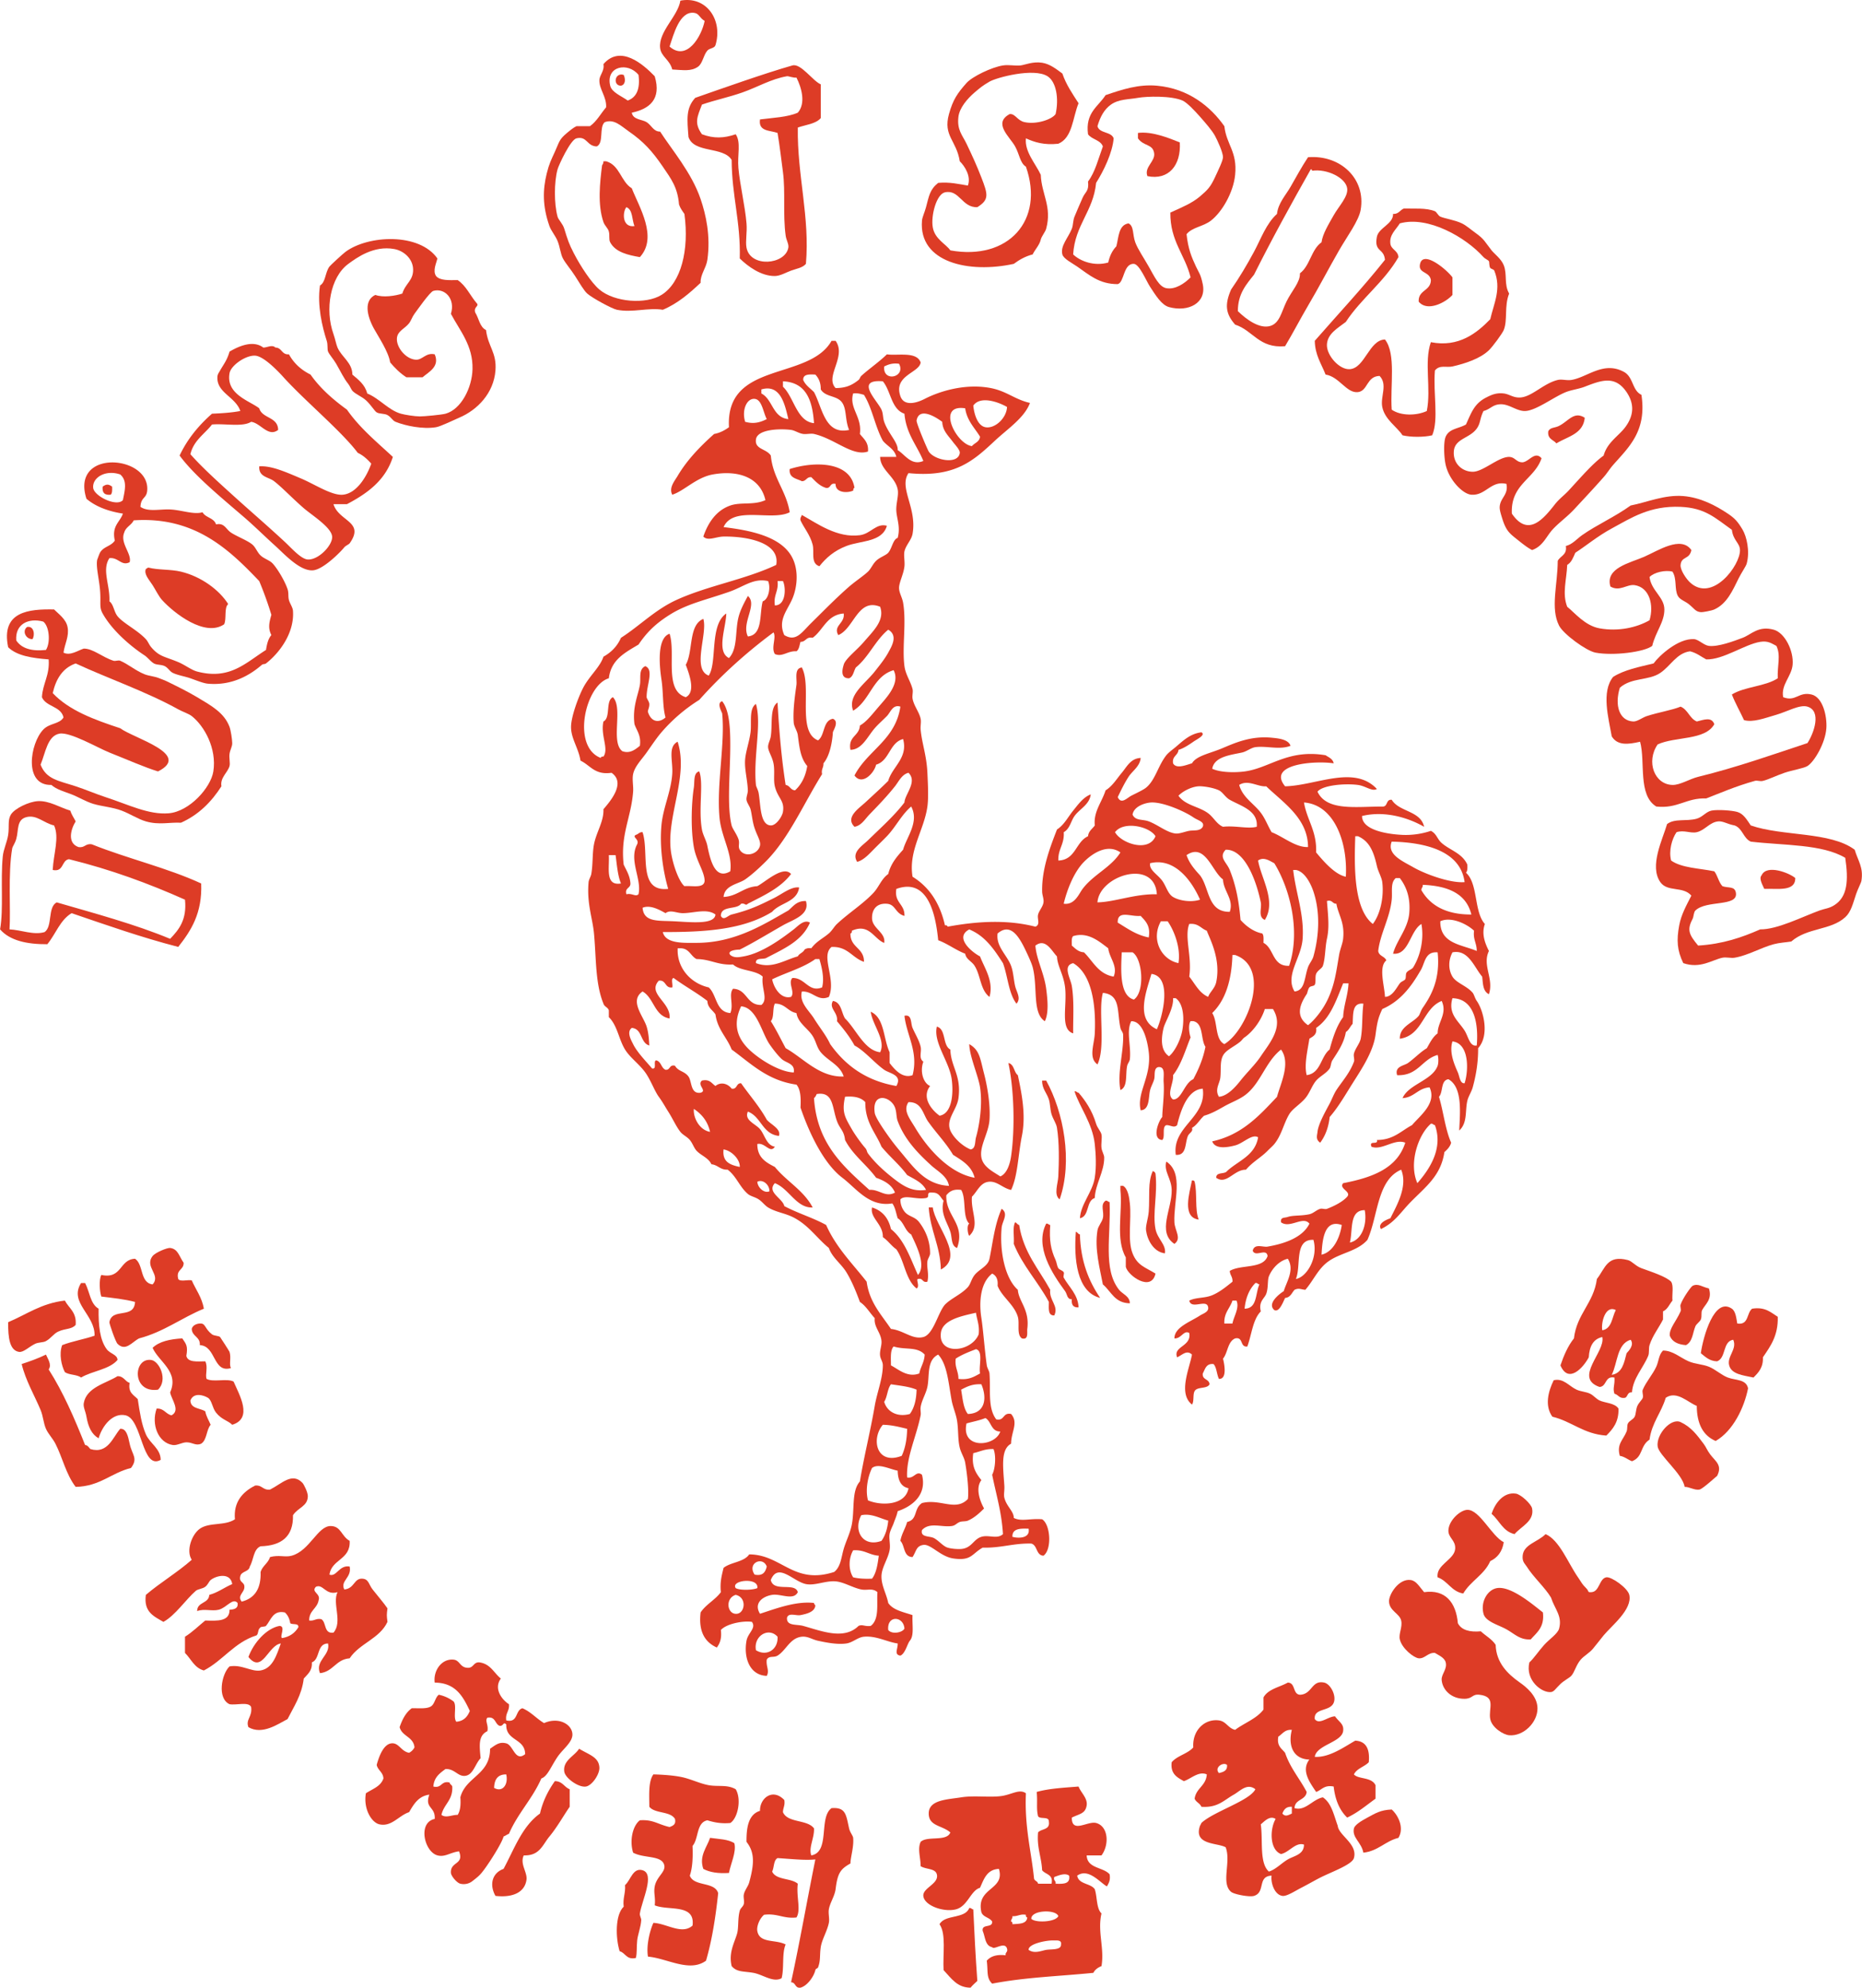 <svg xmlns="http://www.w3.org/2000/svg" width="2342" height="2500" viewBox="0 0 327.129 349.226"><g fill-rule="evenodd" clip-rule="evenodd" fill="#DD3C26"><path d="M118.106 12.209c1.994.107 3.284.36 4.506-.474.838-.572.945-2.026 1.66-2.846.391-.448 1.25-.383 1.423-.949 1.334-4.368-1.55-8.703-6.167-7.827-.422 2.74-3.86 5.417-3.557 8.301.164 1.555 1.693 2.056 2.135 3.795zm3.794-9.96c.969.109.956.897 1.897 1.423-.558 2.782-3.163 7.152-6.166 4.506.713-2.132 1.754-6.213 4.269-5.929zM97.947 42.329c.446 1.085.513 2.27.949 3.083.469.875 1.396 1.924 2.134 3.083.756 1.187 1.567 2.583 2.135 3.083.897.792 4.357 2.673 5.217 2.846 2.75.553 5.51-.424 8.063 0 2.667-1.127 4.687-2.903 6.641-4.743-.078-1.434.981-2.589 1.186-4.032.595-4.191-.257-7.942-1.186-10.672-1.571-4.623-5.013-8.604-7.115-11.858-1.146.034-1.521-1.127-2.372-1.66-.806-.505-2.388-.404-2.609-1.66 3.062-.653 5.26-2.323 4.032-6.403-2.091-2.165-6.035-5.573-9.012-2.134.221 1.224-.687 1.866-.711 2.846-.04 1.583 1.284 2.883 1.186 4.743-.948 1.107-1.646 2.465-2.846 3.32h-2.372c-.534.255-1.063.688-1.66 1.186-1.421 1.185-1.316 1.523-2.134 3.32-.646 1.417-.993 2.057-1.423 3.795-.696 2.81-.783 5.69.475 9.249.295.836 1.034 1.664 1.422 2.608zm14.23-29.171c.309 2.443-.327 3.942-1.897 4.506-1.134-.81-2.805-1.435-3.083-2.609-.814-3.432 3.112-4.222 4.98-1.897zm-14.23 16.601c.2-.728 2.259-5.201 3.32-5.455 1.89-.453 1.785 1.361 3.558 1.423 1.318-.579.375-3.419 1.423-4.269 1.667-.594 2.792.633 4.269 1.66 2.559 1.779 4.055 3.417 5.929 6.166 1.478 2.167 2.594 3.624 2.846 6.641.217.652.588 1.151.948 1.66.86 6.361-.595 12.099-4.032 14.229-2.73 1.693-8.246 1.303-10.909-.949-1.419-1.2-3.319-4.102-4.506-6.403-.846-1.641-1.072-2.349-1.66-4.269-.277-.906-1.033-1.572-1.186-2.135-.618-2.266-.613-6.07 0-8.299zM178.107 46.36c.956-.704 1.999-1.322 3.32-1.66.422-.885 1.187-1.604 1.423-2.609.135-.571.802-1.353.949-1.897 1.055-3.905-.808-6.03-.949-9.487-.901-1.946-2.878-4.076-2.608-6.403 1.518.696 3.208 1.219 5.691.949 2.512-1.046 2.515-4.601 3.558-7.115-1.051-1.637-2.163-3.213-2.846-5.218-1.022-.752-2.16-1.677-3.558-1.897-1.637-.257-3.042.393-3.794.474-.995.108-2.022-.164-3.084 0-2.006.311-5.41 1.966-6.403 3.083-1.608 1.81-2.387 2.943-3.083 5.455-1.068 3.859 1.315 4.602 1.897 8.3.898.881 2.025 2.663 1.423 4.269-1.631-.266-3.142-.653-5.217-.474-1.489 1.194-1.602 2.279-2.135 4.269-.257.959-.66 1.745-.712 2.372-.605 7.334 8.227 9.318 16.128 7.589zm-12.094-12.569c2.548-.556 2.98 2.718 5.691 2.608 2.127-1.323 1.859-2.247.712-5.217-.799-2.066-1.61-3.838-2.609-5.929-.724-1.515-1.706-2.414-1.423-4.743.189-1.554 1.561-3.175 2.846-4.269.957-.814 1.334-1.151 2.609-1.897 1.24-.726 7.778-2.475 10.198-.949 1.523.96 2.034 3.894 1.423 6.641-.618.936-3.348 1.883-5.455 1.423-1.307-.285-1.601-1.495-2.608-1.423-3.009 1.603.014 3.998.948 5.692.784 1.42.865 2.925 1.897 3.557 3.308 9.413-3.088 16.537-13.281 14.704-.775-1.126-2.721-1.973-3.083-4.032-.364-2.072.644-5.841 2.135-6.166zM120.952 24.067c.967 2.907 6.13 1.617 7.589 4.032.018 6.228 1.597 10.893 1.423 17.312 1.403 1.373 3.736 3.11 6.167 3.083.94-.01 1.954-.622 2.846-.948.944-.347 2.003-.482 2.609-1.186.721-8.231-1.548-15.528-1.423-23.953 1.403-.495 3.162-.633 4.032-1.66v-5.929c-1.424-.602-3.493-3.74-4.98-3.32-4.64 1.308-12.468 4.079-17.076 5.692-1.664 1.826-1.426 3.724-1.187 6.877zm2.371-5.692c2.187-.769 4.686-1.279 7.115-2.135 2.683-.944 5.013-2.364 7.826-2.846.253-.043 1.157.324 1.66.237.916 1.787 1.668 4.553.237 6.166-1.809.8-4.33.888-6.641 1.186-.327 2.146 1.742 1.895 3.083 2.372.402 2.388.653 4.658.949 6.877.459 3.445-.03 7.436.474 11.146.114.84.587 1.51.475 2.134-.544 3.013-6.681 3.559-7.352 0-.216-1.145.136-2.639 0-4.269-.254-3.057-1.155-6.753-1.423-9.724-.206-2.272.494-4.529-.475-5.929-2.06.71-3.871.776-5.929 0-1.415-1.974-.829-3.048.001-5.215z"/><path d="M109.094 15.055c.821-.175.807-1.184.475-1.897-1.64-.492-1.91 1.937-.475 1.897zM188.78 38.06c-.283.669-.22 1.503-.475 2.135-.658 1.629-2.048 3.021-1.66 4.506.198.762 1.72 1.521 2.608 2.134 2.146 1.482 3.874 3.087 7.115 3.083 1.185-.299.961-3.66 2.846-3.558.967.053 2.17 3.007 2.846 4.032.928 1.407 1.986 3.191 3.32 3.558 3.397.932 6.63-.705 5.93-4.032-.382-1.812-.639-1.915-1.187-3.083-.779-1.666-1.379-3.09-1.66-5.692 1.034-1.25 2.886-1.307 4.27-2.372 1.977-1.521 3.964-4.968 4.269-8.063.403-4.096-1.515-5.244-1.897-8.538-2.41-3.422-6.266-6.616-11.857-7.115-3.226-.288-6.104.667-9.013 1.66-1.288 2.032-3.585 3.055-3.083 6.877.653.928 2.19.972 2.609 2.135-.786 2.139-1.351 4.5-2.609 6.166.197 1.711-.452 1.743-.948 2.846-.612 1.358-1.017 2.358-1.424 3.321zm3.794-5.929c1.351-2.141 2.883-5.322 3.083-7.827-.433-1.227-2.5-.82-2.846-2.134.471-1.601 1.164-2.946 2.372-3.794 1.397-.982 3.069-.886 4.743-1.186 1.536-.275 5.838-.396 7.826.475.797.349 2.144 1.783 3.083 2.846.938 1.062 2.092 2.388 2.608 3.32.449.809 1.438 2.981 1.423 3.794-.011.616-.85 2.329-1.423 3.558-.772 1.658-1.269 2.18-2.608 3.32-1.422 1.21-3.187 1.924-5.218 2.846-.05 5.03 2.578 7.383 3.558 11.384-1.103 1.11-2.723 2.184-4.269 1.897-1.263-.234-2.065-1.993-3.084-3.795-.846-1.498-1.924-3.053-2.371-4.269-.49-1.332-.207-2.873-1.186-3.32-1.764.292-1.711 2.4-2.135 4.032-.699.724-1.173 1.673-1.423 2.846-2.444.699-4.89-.21-6.166-1.423.32-5.216 3.535-7.535 4.033-12.57z"/><path d="M202.772 26.913c.222 1.46-1.79 2.426-1.186 4.032 3.738.772 5.945-1.93 5.691-5.929-2.044-.82-4.956-1.977-7.352-1.66v.948c1.019 1.442 2.594.936 2.847 2.609zM217.002 57.033c3.167 1.022 4.179 4.201 8.775 3.794 1.282-2.123 2.79-5.019 4.031-7.115 1.927-3.252 3.598-6.496 5.455-9.724 1.418-2.464 3.457-5.18 3.794-7.115.949-5.442-3.531-9.707-9.249-9.25-1.117 1.686-2.093 3.496-3.083 5.218-.842 1.464-2.166 2.844-2.371 4.743-1.898 1.702-2.804 4.357-4.032 6.641-1.252 2.326-2.602 4.594-4.031 6.64-1.205 2.76-.898 4.335.711 6.168zm3.32-8.775c3.166-6.32 6.534-12.438 9.961-18.499.201-.044.224.092.237.237 2.662-.379 5.902 1.252 6.166 3.083.21 1.459-1.435 3.089-2.372 4.744-.949 1.676-1.937 3.28-2.134 4.743-1.813 1.27-2.022 4.144-3.795 5.455.074 1.56-1.451 3.083-2.371 4.98-.879 1.811-1.19 3.784-2.847 4.269-1.865.546-4.168-1.112-5.691-2.608.014-3.07 1.482-4.685 2.846-6.404zM106.959 40.668c.189.716-.038 1.372.237 1.897.923 1.764 3.18 2.256 5.217 2.608 3.212-3.504-.15-8.827-1.423-12.095-1.923-1.16-2.098-4.068-4.506-4.743h-.474c.01.327-.112.521-.237.711-.389 3.06-.815 6.892.237 9.961.229.666.79 1.061.949 1.661zm3.083-4.269c1.153.428.956 2.207 1.423 3.32-2.215.322-2.115-2.497-1.423-3.32zM243.327 45.649c-3.921 4.934-8.207 9.5-12.333 14.229.055 2.555 1.174 4.044 1.897 5.929 2.419.37 3.687 3.323 5.692 3.083 1.761-.211 1.482-2.772 3.794-2.846 1.475 1.513.112 3.621.475 5.455.437 2.211 2.6 3.498 3.558 4.98 1.442.35 3.774.35 5.218 0 1.176-2.795.14-7.333.474-11.384.84-1.055 2.049-.475 3.083-.711 2.27-.519 4.881-1.377 6.403-2.846.663-.639 2.357-2.928 2.609-3.557.717-1.791.058-4.18.948-6.404-.934-1.637-.305-3.347-.948-4.98-.443-1.124-1.635-1.979-2.135-2.609-1.204-1.52-1.241-1.941-2.846-3.083-.759-.54-1.573-1.272-2.372-1.66-1.226-.596-3.091-.864-3.794-1.186-.378-.173-.644-.825-.949-.949-1.582-.639-3.67-.407-5.454-.474-.692.257-.893 1.005-1.897.949.058 1.782-2.544 2.423-2.846 4.032-.514 2.735 1.237 1.919 1.423 4.032zm.948-2.846c-.188-1.567.943-2.399 1.66-3.557 4.949-1.383 11.623 2.464 14.704 5.929.256.288.77.473.948.712.101.134.019.866.237 1.186.115.167.617.24.712.475 1.282 3.163-.051 5.688-.712 8.538-2.328 2.397-5.508 5.001-10.435 4.032-1.223 3.52.085 8.128-.712 12.095-1.804.835-4.556.881-6.166-.237-.289-4.217.799-9.811-1.186-12.333-2.801.095-3.512 5.017-6.166 5.218-1.831.139-4.08-2.404-4.032-4.269.051-1.975 1.98-2.985 3.32-4.032 2.725-4.153 6.743-7.012 9.249-11.384-.074-1.165-1.296-1.328-1.421-2.373zM57.63 61.776c.238.54.973 1.357 1.423 2.134.818 1.415 1.333 2.562 2.135 3.558.257.319.509.965.711 1.186.557.607 1.662 1.015 2.372 1.66.923.84 1.482 1.867 1.897 2.135.458.295 1.374.178 1.897.474.681.385.868.96 1.423 1.186 1.756.713 4.814 1.336 7.115.949.838-.141 3.283-1.344 4.032-1.66 3.278-1.382 6.098-4.355 6.403-8.3.246-3.181-1.295-4.153-1.66-7.115-1.121-.539-1.248-2.073-1.897-3.083-.338-1.032.811-1.09.237-1.66-1.128-1.323-1.847-3.054-3.32-4.032-1.521.02-3.115.111-3.794-.711-.629-.923.036-2.238.237-3.083-3.2-4.567-12.144-4.115-16.127-1.186-.494.363-2.665 2.366-2.846 2.608-.775 1.042-.642 2.742-1.66 3.32-.524 3.504.408 7.312 1.186 9.724.227.704.063 1.502.236 1.896zm3.558-15.416c1.503-1.103 4.475-3.264 8.063-2.609 1.728.316 3.274 1.736 3.32 3.558.05 1.999-1.333 2.441-1.897 4.269-1.226.406-3.35.739-4.743.237-2.029.948-1.519 3.596-.237 5.929.77 1.4 2.551 4.037 2.846 5.929.833.986 1.739 1.897 2.846 2.609h2.846c1.061-.928 3.076-1.857 2.134-4.032-1.572-.353-2.145 1.016-3.32.949-1.762-.101-3.458-2.177-3.32-3.794.108-1.266 1.381-1.647 2.134-2.609.353-.45.55-1.124.949-1.66.51-.685 2.723-3.867 3.32-4.032 2.008-.556 3.905 1.4 3.083 4.032 1.583 2.993 3.898 5.574 3.795 9.724-.081 3.227-1.966 7.06-4.744 7.826-.697.192-3.8.479-4.506.475-.917-.006-2.606-.275-3.32-.475-2.192-.613-3.77-2.678-5.929-3.557-.397-1.579-1.548-2.404-2.609-3.32-.012-2.102-1.858-3.037-2.609-4.743-.234-.533-.413-1.535-.711-2.372-1.543-4.32-.57-10.003 2.609-12.334z"/><path d="M249.256 53.001c1.531 1.849 4.764.129 5.929-1.186v-3.083c-.955-1.324-5.12-4.83-5.691-2.372-.398 1.715 1.667 1.276 1.897 2.846-.027 1.95-2.248 1.705-2.135 3.795zM161.98 264.074c-1.508.996-.704 2.896-2.608 3.32-.32 1.183-.961 2.043-1.186 3.32.824.836.501 2.819 2.135 2.846.693-1.05.612-1.936 1.897-2.134 1.295-.2 2.978 2.031 5.218 2.371 3.264.495 3.278-.822 5.218-1.897 3.182.099 5.373-.792 8.537-.711 1.11.312.797 2.05 2.135 2.135 1.521-1.098 1.23-5.505-.237-6.403-2.074-.185-3.652.449-4.98-.237.011-1.17-1.286-2.017-1.66-3.558-.141-.582.06-1.255 0-2.135-.225-3.327-.667-6.331 1.187-7.352.015-2.118 1.344-3.661 0-5.218-1.501-.314-1.108 1.264-2.609.948-1.522-2.011-.958-5.031-1.186-8.063-.033-.436-.406-.945-.475-1.423-.359-2.524-.639-6.335-.948-8.301-.455-2.886-.162-6.262 1.897-7.826.69.337 1.056.999.948 2.135.703 1.908 2.915 3.284 3.558 5.455.35 1.184-.261 3.111.711 3.794 1.224.32.874-1.071.949-1.66.435-3.431-1.505-4.779-1.66-6.877-2.252-1.993-3.224-6.723-2.846-10.91.105-1.17 1.274-2.452 0-3.32-1.271 2.848-1.552 6.017-2.135 8.775-.283 1.341-1.753 1.795-2.609 2.846-.564.694-.713 1.609-1.186 2.135-1.15 1.276-2.959 1.979-4.031 3.083-1.208 1.361-2.017 5.229-3.795 5.691-1.929.502-3.456-1.178-5.692-1.423-1.674-2.515-3.764-4.615-4.269-8.301-2.498-3.193-5.372-6.012-7.115-9.96-2.289-1.27-5.036-2.079-7.352-3.32-.292-1.384-3.14-2.422-1.66-4.032 2.514.978 3.788 4.417 6.64 4.27-1.577-3.008-4.588-4.582-6.64-7.115-1.569-.803-3.097-1.646-3.083-4.032 1.367-.312 2.248 1.761 3.083.475-1.484-.246-1.758-2.074-2.609-3.083-.802-.951-2.826-1.566-2.135-3.083 2.362.88 2.529 3.954 5.455 4.269.442-1.224-1.427-2-2.135-2.846-1.291-2.346-3.011-4.262-4.506-6.403-.916-.046-.638 1.102-1.66.948-.621-.825-1.836-1.289-2.846-.474-.677-.431-.969-1.245-2.372-.949-.951.794.983 1.775-.237 2.135-1.824.267-1.504-1.99-2.135-2.846-.727-.987-1.772-.86-2.372-1.897-1.04-.25-.779.802-1.66.712-.782-.325-.744-1.47-1.66-1.66-.54.172.218 1.641-.712 1.423-.887-1.082-2.569-2.742-3.32-4.27-.313-.635-1.206-2.132-.237-2.846 1.91.146 1.46 2.65 3.083 3.083-.06-.801-.092-2.106-.474-3.32-.586-1.859-3.08-4.549-.711-6.166 2.026 1.136 2.041 4.283 4.743 4.743.305-2.848-3.986-4.313-1.897-6.64 1.357-.171 1.015 1.357 2.372 1.186.141-.491-.293-1.558.237-1.66 1.902 1.418 4.063 2.578 5.929 4.032.047 1.218.938 1.592 1.423 2.372.359 2.645 2 4.008 2.846 6.166 3.388 2.462 6.262 5.438 11.384 6.166.73.851.803 2.358.711 4.031 1.544 4.53 4.083 9.852 7.352 12.333 2.484 1.885 4.713 5.186 8.775 4.506.517.669.657 1.715.949 2.608 1.087.652 1.259 2.22 2.372 2.847.766 1.705 2.758 5.372 1.186 7.114-1.335-2.934-2.374-6.164-4.743-8.063-.431-1.94-1.509-3.233-3.32-3.794-.404 1.863 1.966 2.908 1.897 5.217.9.603 1.484 1.521 2.372 2.135 1.44 2.038 1.606 5.351 3.558 6.878.617-.32-.15-1.656.237-1.66.946-.234.714.709 1.66.474.318-1.311-.136-2.461 0-3.557.063-.508.475-.98.475-1.423-.004-2.303-.877-4.107-1.897-5.455-.806-1.064-1.869-.95-2.609-1.897a3.373 3.373 0 0 1-.711-2.135c.818-.866 2.779.085 4.506-.236.846-.182-.23-1.124 1.186-.949 1.12-.013 1.348.866 1.897 1.423-.608 2.221.639 3.77 1.186 5.455.335 1.03.097 2.477 1.186 2.846 1.516-4.283-2.036-5.552-1.896-9.249.524-.661 1.218-1.153 2.608-.949.943 1.508.184 4.718 1.423 5.93-.477.265-.271 1.834 0 2.134 1.953-1.813.228-4.205.475-6.877.927-.909 1.425-2.392 2.846-2.609 1.524-.232 2.518 1.11 4.032 1.423 1.174-2.427 1.228-6.151 1.896-9.486.75-3.733-.052-7.523-.711-10.672-.723-.543-.617-1.912-1.66-2.135.991 4.655 1.183 11.438.475 16.364-.189 1.317-.709 3.063-1.897 3.558-1.113-.764-3.001-1.604-3.32-3.32-.375-2.011 1.269-4.26 1.423-6.641.187-2.877-.477-6.248-.949-8.063-.706-2.718-.769-4.164-2.608-5.218.041 2.146 1.589 5.563 1.897 7.59.492 3.234-.192 6.943-.712 8.774-.214.755-.011 1.986-.948 2.135-1.497-.592-3.046-2.128-3.558-3.32-.843-1.966 1.139-3.592 1.423-5.692.543-4.01-1.339-5.484-1.423-8.537-1.411-.724-.702-3.566-2.372-4.032-.671 2.8 2.187 6.113 2.609 9.25.357 2.651.002 6.069-2.135 6.403-1.45-1.046-3.196-3.229-1.66-5.218-1.244-.528-1.814-2.616-1.186-4.27-.866-.614-.274-1.697-.474-2.608-.246-1.117-.969-2.258-1.423-3.32-.37-.863-.068-2.435-1.423-2.135.369 3.427 2.499 6.355 1.423 10.436-1.799.645-3.189-1.045-4.032-2.135v-1.897c-1.119-2.359-.882-6.075-3.32-7.114.311 2.345 2.704 4.979 1.66 7.114-2.774-.323-4.2-4.011-6.167-5.929-.673-1.065-.634-2.844-2.134-3.083-.767 1.331.944 1.994.711 3.558 1.12 1.331 2.216 2.686 3.083 4.269 1.78.935 3.492 3.052 5.218 4.27.93.656 3.27.883 2.134 2.846-5.394-.931-8.988-3.661-11.621-7.353-.747-1.597-1.877-2.943-2.846-4.506-.86-1.388-2.646-2.809-2.134-4.743 1.947-.104 2.783 1.815 4.743.949 1.348-3.1-1.526-7.182.474-8.775 2.879-.112 3.61 1.924 5.692 2.609.041-2.492-2.435-2.466-2.372-4.98.185-.052.276-.199.237-.475 3.072-1.38 3.893 1.46 5.692 2.135.303-1.806-2.069-2.533-2.135-4.269-.058-1.534.749-2.749 2.609-2.609 1.562.118 1.423 1.687 3.083 2.135.076-2.131-1.834-2.277-1.423-4.743 5.727-2.084 6.946 4.913 7.353 9.012 1.722.649 3.037 1.706 4.743 2.372.172 1.024 1.127 1.288 1.659 2.135 1.078 1.714.989 4.233 2.609 5.455.783-2.785-.901-5.088-1.66-7.115-1.508-.789-4.541-3.338-1.897-4.743 2.807 1.146 4.381 3.525 5.929 5.929.851 2.312.989 5.336 2.372 7.115.856-.959.011-2.021-.237-3.083-.256-1.094-.308-2.472-.711-3.557-.72-1.931-2.686-3.406-2.372-5.692 2.339-2.008 3.849.707 4.98 3.083.338.71.987 2.09 1.186 2.846.926 3.519-.112 8.044 2.135 9.486.735-1.472.464-3.952.237-5.692-.358-2.744-1.715-5.157-1.897-7.589 1.802-1.397 2.867.961 3.795 1.897.06 1.69 1.153 3.14 1.423 5.455.383 3.293-.93 7.339 1.423 8.064-.052-2.268.211-5.532-.237-8.301-.225-1.389-1.683-3.601.237-4.032 3.229 1.875 4.032 7.213 3.794 12.333-.09 1.94-1.156 4.326.475 5.454 1.477-3.12.084-9.519.949-12.569 3.138.314 2.45 3.222 3.083 6.166.099.461.456.738.474 1.186.121 3.006-1.073 6.753-.474 9.724 1.338-.588.85-2.754 1.186-4.269.1-.449.43-.732.475-1.186.233-2.383-.665-4.86.236-6.641 2.184-.061 2.898 3.85 3.083 5.454.497 4.31-2.18 7.143-1.423 10.198 1.621-.079 1.341-2.279 1.66-3.558.16-.64.538-1.255.712-1.896.19-.704-.137-1.924.711-2.135 1.343-.139.874 1.584.949 2.608.162 2.203-.224 4.656-.237 6.166-.604.561-1.938 3.896 0 4.032.569-.538-.107-2.32.712-2.608.731-.039 1.34.56 1.896 0 .683-2.83 1.905-6.271 4.507-6.404.719 5.081-5.405 6.599-4.743 11.621 1.952.148 1.583-2.041 2.134-3.32.245-.567.958-.734.712-1.423.914-.509 1.368-1.477 2.134-2.134 1.338-.376 2.46-1.041 3.558-1.66 1.164-.657 2.507-1.14 3.558-1.897 2.814-2.031 3.638-5.919 6.403-8.063 1.747 2.421-.109 6.013-.711 8.301-3.11 3.293-6.134 6.674-11.384 7.826.533 1.444 2.686 1.061 4.031.711 1.442-.374 2.961-2.088 4.032-1.423-.549 3.247-3.489 4.101-5.455 5.929-.41.617-1.957.099-1.897 1.187 1.822 1.286 3.114-1.472 5.218-1.423 1.151-1.371 2.674-2.164 3.795-3.32.359-.371.91-.847 1.186-1.187 1.301-1.604 1.614-3.541 2.608-5.217.604-1.02 1.902-1.724 2.846-2.847.769-.913 1.197-2.281 1.897-3.083.703-.803 1.764-1.25 2.372-2.134.219-.319.216-1.019.474-1.423.938-1.47 2.029-2.975 2.372-4.98.537-.333.756-.984 1.186-1.423.129-1.689-.135-3.771 1.897-3.558-.281 2.268-.114 4.32-.475 6.166-.156.801-.965 1.719-1.186 2.608-.114.462.145 1.029 0 1.423-.739 2.015-2.151 3.55-3.083 4.98-.467.718-.768 1.581-1.186 2.372-.689 1.303-1.989 3.556-2.135 4.98-.064.635-.368 1.32.475 1.897.878-1.178 1.461-2.65 1.66-4.507 1.503-1.716 2.726-3.854 4.031-5.929 1.501-2.384 3.631-5.506 4.032-8.538.285-2.159.466-2.973 1.186-4.506 3.09-1.337 5.024-3.83 6.641-6.64.877-1.257.745-3.524 3.083-3.32.48 4.644-1.071 7.512-2.608 9.723-.341.49-.527 1.197-.712 1.423-1.037 1.272-3.396 1.885-3.32 4.032 4.064-.6 4.015-5.314 7.353-6.641 1.033 2.265-.71 3.685-.712 5.692-.868.634-1.352 1.651-1.897 2.608-1.189.714-2.157 1.779-3.32 2.608-.666.476-2.398.577-1.897 2.135 3.693.136 4.32-2.795 7.115-3.558.181.534.147 1.487 0 1.897-.93 2.59-5.12 3.246-6.166 5.691 2.083-.13 2.681-1.745 4.743-1.896 1.326 2.788-1.709 5.004-3.083 6.641-1.919 1.006-3.248 2.602-6.166 2.608.259.971-1.455-.032-.949 1.186 1.823.711 4.049-1.479 5.93-.711-1.44 4.567-5.877 6.139-10.91 7.114-.837.969 1.499 1.454.712 2.372-.777.874-2.2 1.617-3.558 2.134-.347.132-.83-.108-1.186 0-.7.215-1.199.795-1.897.949-1.449.319-2.846.156-3.795.475-.612.205-1.339.004-1.186.948 1.575 1.146 3.87-1.194 4.98.237-1.166 2.399-4.294 3.507-7.352 4.031-.821.141-2.298-.604-2.609.712.443 1.229 2.425-.54 2.609.948-.772 2.312-4.725 1.442-6.641 2.609.036.754.537 1.043.474 1.896-.989.784-2.167 1.788-3.557 2.372-1.328.558-2.866.349-4.032.948.358 1.667 3.104-.398 3.32 1.187.127.817-.906 1.085-1.423 1.423-1.728 1.131-4.531 2.076-4.506 4.031 1.196.081 1.657-1.541 2.608-.948.425 2.404-2.9 2.312-2.135 4.269.9-.393 1.693-1.371 2.609-.475-.468 2.538-2.461 6.819 0 8.775.416-.533.113-1.784.475-2.371.452-.812 2.196-.334 2.608-1.187-.048-.979-1.315-.74-1.186-1.897.419-.767.573-1.798 1.896-1.66.565.621.55 1.823.949 2.609 1.48.052.95-2.613.711-3.558.86-1.037.799-2.996 2.135-3.558 1.496-.31.788 1.584 2.135 1.423.772-2.072.953-4.738 2.371-6.166-.424-1.772.622-2.228.949-3.083.394-1.028.2-2.416.474-3.083.574-1.399 1.836-2.75 3.32-3.083 1.242 1.938-.225 4.043-.711 5.691-.855.536-2.953 2.201-1.66 3.32.847.442 1.516-1.323 1.897-2.134.956-.071 1.161-.895 1.66-1.423.754-.363 1.043-.084 1.896 0 1.46-1.68 2.212-3.669 4.032-4.98 2.109-1.521 5.107-1.774 6.878-3.795 1.885-4.202 1.669-10.505 5.929-12.332 1.211 2.947-.818 6.342-1.897 8.537-.823.292-2.267.932-1.66 1.897 2.473-1.195 3.418-2.904 5.218-4.743 2.627-2.684 5.318-4.61 5.929-8.774.494-.455.988-.909 1.187-1.66-1.04-2.36-1.35-5.45-2.135-8.063.76-.821.263-2.9 1.66-3.083 2.564 1.43 2.009 6.11 1.897 9.012 1.48-1.347 1.009-3.414 1.423-5.218.182-.794.729-1.571.948-2.371.587-2.145.966-4.361.949-6.878 2.073-2.29.922-6.659-.237-8.301-.333-.472-.474-1.137-.712-1.423-1.029-1.233-2.866-1.708-3.558-2.846-.674-1.11-.807-2.738 0-4.269 2.807-.571 3.825 2.641 5.218 4.269.144.938.04 2.561 1.186 3.083.908-2.75-1.22-5.062 0-7.589-.62-1.238-1.359-2.943-.711-4.743-1.946-2.164-1.155-7.066-3.32-9.012.273-.28.269-.838.237-1.423-.906-2.015-3.066-2.527-4.506-3.794-.815-.718-.876-1.619-1.897-2.135a13.899 13.899 0 0 1-4.98.711c-2.778-.132-7.132-.856-7.115-3.32 3.986-.972 8.118.295 10.909 1.897-.626-2.852-4.374-2.582-5.691-4.743-1.076-.127-.633 1.264-1.66 1.186-4.628-.003-9.759.839-11.384-2.609.829-1.125 4.759-1.501 7.115-1.186 1.367.183 2.454 1.202 3.32.711-3.998-4.287-10.688-.598-16.127-.474-3.271-3.968 5.42-4.533 8.537-4.032-.154-.794-.856-1.041-1.423-1.423-6.663-1.116-9.79 2.248-14.229 2.846-1.446.195-4.125.251-5.691-.474.37-2.139 3.201-2.405 5.217-2.846.841-.184 1.615-.849 2.372-.948 1.991-.263 4.238.524 6.166-.237-.356-1.169-2.271-1.32-3.32-1.423-3.784-.372-6.729 1.048-8.774 1.897-2.106.874-4.464 1.286-5.218 2.609-.806.187-2.726 1.098-3.32 0-.206-1.313.867-1.346.948-2.372.722-.18 1.772-.831 2.609-1.423.64-.453 2.235-1.19 1.423-1.66-1.78.219-2.942 1.214-4.27 2.372-.631.55-1.484 1.136-1.896 1.66-1.479 1.875-1.925 4.351-3.558 5.692-.499.41-1.841 1.026-2.609 1.423-.71.367-1.775 1.597-2.371.237.6-1.254 1.201-2.479 1.897-3.558.69-1.069 2.004-1.83 2.134-3.32-1.767.068-2.455 1.583-3.32 2.609-.908 1.078-1.631 2.333-2.846 3.083-.685 2.141-2.147 3.745-1.897 6.166-.419.608-1.094.961-1.186 1.897-2.184.979-2.158 4.166-5.218 4.269-.073-2.05 1.096-2.857.949-4.98 1.1-.626 1.23-1.918 1.897-2.846.903-1.258 2.636-1.996 2.846-3.794-1.339.504-2.244 1.817-3.083 2.846-.932 1.142-1.59 2.513-2.846 3.32-1.198 3.088-2.697 6.946-2.609 10.909.016.678.323 1.264.237 1.897-.103.757-.767 1.435-.948 2.134-.203.779.459 1.764-.475 2.134-5.066-1.3-10.42-.925-15.416 0-.052-.185-.198-.275-.474-.237-.872-3.872-2.756-6.73-5.692-8.538-.759-4.587 2.032-8.176 2.608-12.332.217-1.564.096-3.866 0-5.929-.144-3.097-.977-5.205-1.186-7.589-.058-.666.118-1.326 0-1.897-.242-1.171-1.211-2.307-1.423-3.558-.088-.521.119-1.176 0-1.66-.332-1.342-1.226-2.536-1.423-4.032-.442-3.353.374-7.617-.237-11.146-.166-.957-.713-1.749-.711-2.609.001-.963.8-2.4.948-3.794.089-.838-.154-1.911 0-2.609.248-1.12 1.226-1.984 1.423-3.083.821-4.581-2.46-8.081-.712-10.672 8.137.82 11.4-2.167 15.178-5.692 2.282-2.128 5.174-4.009 6.166-6.64-2.661-.6-4.079-2.066-6.877-2.609-4.404-.854-8.916.507-11.621 1.897-1.578.811-3.659 1.292-4.269-.475-1.272-3.684 3.351-4.084 3.558-5.929-.707-1.994-4.1-1.134-5.929-1.423-1.336 1.316-3.243 2.631-4.506 3.794-.211.194-.242.526-.475.712-1.202.96-2.265 1.411-4.032 1.423-1.951-2.058 1.975-5.519 0-8.301h-.711c-4.004 7.063-18.653 3.481-18.024 15.178-.734.531-1.544.986-2.609 1.186-2.423 2.163-4.739 4.542-6.403 7.352-.539.909-1.595 2.118-.949 3.32 2.09-.662 4.2-3.031 7.115-3.558 4.352-.786 8.307.415 9.25 4.506-2.03.94-4.306.301-6.167.949-2.505.873-3.922 3.061-4.743 5.455.804.851 2.19.021 3.558 0 4.114-.061 9.988 1.047 9.249 4.98-5.407 2.571-12.112 3.668-17.55 6.167-3.758 1.727-6.458 4.555-9.724 6.64-.656 1.479-1.712 2.557-3.083 3.32-.603 1.848-2.469 3.372-3.558 5.455-.833 1.595-2.124 5.059-2.134 6.878-.012 2.056 1.321 3.735 1.66 5.929 1.723.807 2.492 2.567 5.455 2.134 2.533 1.766-.15 4.92-1.423 6.403.091 2.146-1.238 3.982-1.66 6.166-.307 1.587-.167 3.461-.474 5.218-.076.432-.433.963-.475 1.423-.342 3.734.701 6.344.949 9.012.41 4.419.209 8.768 1.66 12.333.161.551.788.635.949 1.186v1.186c1.52 1.506 1.739 3.899 2.846 5.692.901 1.459 2.48 2.535 3.558 4.031.937 1.302 1.639 3.271 2.372 4.27.689.939 1.138 1.794 1.66 2.608.766 1.195 1.382 2.6 2.134 3.558.423.538 1.182.856 1.66 1.423.483.572.728 1.409 1.186 1.897.803.854 2.085 1.236 2.608 2.371 1.148.117 1.528 1.002 2.846.949 1.536 1.14 2.093 3.019 3.557 4.269.487.415 1.218.51 1.897.948.596.386 1.104 1.088 1.66 1.424 1.343.81 2.888.991 4.269 1.66 2.792 1.352 4.263 3.716 6.403 5.454.609 1.724 2.146 2.742 3.083 4.269.935 1.523 1.683 3.347 2.372 5.218 1.097.722 1.724 1.913 2.609 2.846-.178 1.559 1.072 2.509 1.186 4.032.064.852-.37 1.725-.237 2.608.088.587.478 1.019.474 1.66-.012 2.318-1.018 4.754-1.423 7.115-.78 4.545-1.922 9.055-2.609 13.281-1.496 1.672-.896 4.914-1.423 7.589-.297 1.51-1.04 2.937-1.423 4.269-.441 1.531-.513 3.107-1.66 4.032-7.157 2.325-9.226-3.054-14.941-3.083-.922 1.37-3.238 1.347-4.506 2.371-.306 1.276-.662 2.501-.475 4.27-1.007 1.364-2.609 2.134-3.557 3.557-.402 3.406.779 5.229 2.846 6.167.55-.716.892-1.639.711-3.084 1.031-1.105 3.878-1.652 5.455-1.423.809 1.1-.696 1.923-.949 3.32-.532 2.939.531 6.071 3.557 6.166.523-.945-.151-1.613 0-2.846.41-.752 1.22-.298 1.897-.711 1.524-.932 2.177-3.111 4.269-3.32 1.062-.106 1.756.474 2.846.711 1.445.315 3.4.703 4.98.475 1.131-.163 1.99-1.087 3.083-1.186 2.186-.197 4.095.938 5.929 1.186.062.931-.702 1.964.474 2.135.858-.353 1.229-2.096 1.66-2.609.789-.938.393-2.647.475-4.506-1.589-.545-3.412-.857-4.269-2.135-.299-1.581-1.23-3.059-1.186-4.743.04-1.502 1.129-2.962 1.423-4.506.187-.982-.135-1.964 0-2.846.096-.628.548-1.424.711-1.897.273-.791.57-1.369.711-2.135 2.564-.848 5.178-2.867 4.269-6.403-1.034-.802-1.35.754-2.608.475-.197-3.47 1.613-7.13 2.372-10.909.087-.435-.07-.925 0-1.423.167-1.189.92-2.327 1.186-3.558.423-1.963-.171-4.673 1.898-5.692 1.605 1.719 1.798 4.967 2.371 8.063.223 1.203.753 2.341.948 3.558.255 1.582.12 3.303.475 4.743.238.965.79 1.712.949 2.609.389 2.204.669 5.128.474 6.403-2.167 2.24-4.801-.113-8.065.708zm18.737 4.506c.317 1.746-1.859 1.705-2.847 1.424-.055-1.478 1.373-1.474 2.847-1.424zm35.81-36.048h-1.423c-.088-1.906.989-2.647 1.423-4.032h.712c.569 1.277-.483 2.782-.712 4.032zm2.135-2.61c.191-1.942.838-3.431 1.897-4.506.383-.066.408.225.711.237-.739 1.554-.338 4.247-2.608 4.269zm9.012-5.216c.977-2.345-.359-7 3.084-6.878.877 3.122-1.162 6.553-3.084 6.878zm4.507-4.27c.145-2.64.47-6.303 3.557-5.217-.328 2.246-1.49 4.74-3.557 5.217zm4.98-2.134c.557-2.21-.151-5.685 2.608-5.692.453 2.347-.415 5.222-2.608 5.692zm11.858-10.435c-1.554-3.482.15-8.517 2.372-10.435.383-.067.408.224.711.237 1.507 4.113-.971 7.797-3.083 10.198zm8.3-17.55c-.806.098-.884-1.196-1.186-1.897-.557-1.291-1.577-3.479-.949-5.454 2.854.319 2.921 4.818 2.135 7.351zm-2.134-14.941c3.971.087 4.58 4.713 4.27 8.3-1.246.241-1.447-1.511-2.135-2.608-1.061-1.694-2.967-2.898-2.135-5.692zm-6.877-5.455c-.251.411-.875.512-1.187.948-.188.263-.065.897-.236 1.186-.14.234-.687.366-.949.711-.594.78-1.323 2.374-2.608 2.372-.063-1.866-1.182-5.275.237-6.403-.283-.745-1.309-.747-1.424-1.66.356-3.049 2.031-5.754 2.372-9.012.149-1.434-.264-2.96.712-3.794h.711c1.302 1.694 1.875 3.717 1.66 6.166-.241 2.748-2.251 4.817-2.846 7.115 2.782.313 2.957-3.985 4.98-5.217.487 2.653-.17 5.533-1.422 7.588zm11.146-2.846c-2.726-1.148-6.465-1.283-6.403-5.217 1.868-.879 4.669.456 5.929 1.66-.205 1.547.489 2.199.474 3.557zm-.949-6.403c-4.36.012-7.174-1.521-8.774-4.269-.03-.425.29-.5.237-.948 4.405.179 7.642 1.526 8.537 5.217zm-13.992-12.807c5.878.139 12.081 1.6 12.807 7.115-2.426.21-6.781-1.335-9.012-2.609-1.939-1.106-4.696-2.263-3.795-4.506zm-6.404-.948h.475c1.877.827 2.706 2.433 3.32 5.218.211.957.845 1.999.948 2.846.325 2.649-.369 5.704-1.66 7.352-3.367-2.646-3.272-10.003-3.083-15.416zm-42.452 24.664c-2.705-.456-3.618-2.705-5.217-4.269-1.035-.073-1.528-.686-2.135-1.186.002-.63-.09-1.354.237-1.66 2.656-.81 4.654 1.017 6.166 2.135.176 1.681 1.734 3.116.949 4.98zm15.179-13.518c-1.492.499-3.579.223-4.743-.474-.918-.549-1.174-1.844-1.897-2.846-.832-1.151-2.336-1.86-2.135-3.083 4.295-1.052 7.314 3.061 8.775 6.403zm-2.372-7.826c3.281-2.236 4.463 2.889 6.403 4.269.088 2.076 1.96 3.534 1.187 5.692-3.939.065-3.541-4.207-5.218-6.403-.937-1.04-1.874-2.08-2.372-3.558zm-1.423 18.972c-2.946-.588-4.908-4.09-3.083-7.352h1.186c1.208 1.735 2.327 4.766 1.897 7.352zm-3.794-12.095c-3.893-.087-7.463 1.377-10.436 1.423.344-4.749 10.05-7.758 10.436-1.423zm-6.878 4.981c-.066-2.29 2.352-.978 4.031-1.186.832.907 1.772 1.706 1.423 3.794-2.244-.443-3.771-1.603-5.454-2.608zm2.846 13.518c-2.659-.674-2.243-5.644-2.135-8.3h1.897c1.783 1.132 2.188 6.973.238 8.3zm4.032 5.218c-3.712-1.678-2.003-6.243-.949-9.724 3.74.472 1.923 7.609.949 9.724zm1.186-.238c.247-1.028 1.796-3.448 1.66-5.217h.475c1.363.965 1.494 3.48 1.186 5.455-.304 1.943-1.456 4.031-2.372 4.743-1.502-1.005-1.395-3.128-.949-4.981zm5.217 9.013c-1.569.646-2.051 3.638-3.558 3.557-1.233-.84.17-2.932 0-4.269 1.426-1.815 2.146-4.336 3.083-6.641-.246-.668-.454-2.219 0-2.846h.475c1.833.38 1.258 3.169 2.134 4.506-.431 2.177-1.23 3.987-2.134 5.693zm-.712-18.025c.528-3.432-.896-6.976 0-9.249 1.598-.175 2.046.8 3.083 1.186.528 1.44 2.498 4.972 1.66 9.012-.233 1.124-1.115 1.746-1.423 2.609-1.594-.698-2.296-2.288-3.32-3.558zm7.589-3.794h.475c6.465 2.264 2.106 13.31-1.897 15.652-1.695-.834-1.124-3.935-2.134-5.454 2.329-2.256 3.42-5.75 3.556-10.198zm4.981 17.787c-.99 1.488-2.384 2.783-3.558 4.269-.782.991-2.265 2.741-3.794 2.847-.774-1.25.108-2.296.237-3.32.189-1.516-.168-3.178.711-4.27.629-.781 1.968-1.37 2.846-2.134.301-.262.401-.5.712-.712 1.407-.962 2.89-2.902 3.558-4.98h1.423c1.979 3.143-.613 6.012-2.135 8.3zm.474-19.922c-.003-.63.09-1.354-.237-1.66-1.361-.238-2.75-1.185-3.795-2.372-.296-3.285-.762-5.928-1.896-8.775-.544-1.364-2.01-2.215-.712-3.558 3.37-.097 5.391 5.468 6.166 9.25.209 1.02-.541 2.569.712 3.083 2.074-3.295-.691-7.391-1.186-10.435 1.028-.734 2.138.135 2.846.474 2.657 4.282 4.699 11.824 2.608 18.024-2.977.132-2.623-3.068-4.506-4.031zm6.878-.711c.301-4.285-1.194-8.006-1.66-12.095h.474c1.503.265 2.566 2.25 3.084 3.794 1.167 3.489 1.052 7.576 0 11.384-.185.665-.713 1.25-.949 1.897-.651 1.784-.499 4.116-2.371 4.269-1.719-2.823 1.182-5.826 1.422-9.249zm.711 9.724c.137-.205.212-.87.475-1.186.229-.277.811-.203.948-.474.239-.47.021-1.364.237-1.897.263-.649 1.021-.937 1.186-1.423.438-1.291.383-3.251.712-4.743.431-1.95.241-3.72 0-6.641.983-.272.924.499 1.66.474.337 1.953 1.501 3.287 1.186 6.167-.094.858-.544 1.862-.711 2.846-.521 3.056-.752 5.038-1.897 7.589-.902 2.011-2.457 3.898-3.558 4.743-2.265-1.555-1.441-3.645-.238-5.455zm6.404 4.031c-1.142 1.546-1.799 3.577-2.371 5.692-1.595 1.251-1.526 4.165-4.032 4.506-.483-1.867.2-4.514.475-6.403.622-.405 1.366-.688 1.186-1.897 2.5-1.69 3.533-4.847 4.743-7.826h.949c-.116 2.177-.835 3.75-.95 5.928zm.474-24.665c-1.869-.366-3.85-2.617-5.218-4.269.14-3.776-1.612-5.661-2.134-8.775 5.313.385 7.709 6.992 7.352 13.044zm-13.992-15.889c2.979 2.875 7.336 5.623 7.352 10.672-2.182.102-4.337-1.811-6.403-2.609-.654-1.118-1.003-2.095-1.66-3.083-1.228-1.846-3.389-2.874-4.031-5.218 1.584-.998 3.337.392 4.742.238zm-11.858 0c.662-.038 2.478.196 3.558.711.664.317 1.095 1.204 1.897 1.66 1.951 1.11 5.024 1.882 4.743 4.743-1.575.412-3.769-.245-5.93 0-1.12-.476-1.618-1.632-2.608-2.372-1.624-1.212-4.014-1.368-5.218-3.083.847-.865 2.366-1.591 3.558-1.659zm-8.301 2.845c2.127-.082 5.92 1.614 7.353 2.609.822.572 2.03.753 1.66 1.66-.47.818-1.581.575-2.372.711-.706.122-1.706.539-2.371.475-1.541-.15-3.104-1.524-4.744-2.135-1.101-.41-2.343-.068-2.846-1.186.22-1.441 2.184-2.09 3.32-2.134zm.712 5.93c-1.22 2.924-6.045 1.238-7.115-.711 1.525-2.02 6.05-1.031 7.115.711zm-12.57 4.505c1.406-1.423 4.084-3.277 6.403-1.66-1.631 2.626-4.725 3.863-6.641 6.403-.663.878-1.372 2.874-3.32 2.608.574-2.422 1.781-5.552 3.558-7.351zm-77.551 8.064c1.354-.573 3.033.395 4.031.949.893-.674 1.924.014 3.083 0 1.947-.023 4.214-.868 5.692.237-.158 1.837-4.351 1.332-7.352 1.186-2.793-.136-5.253.179-5.454-2.372zm15.415 18.499c-2.577-.19-2.335-3.199-3.794-4.506-3.246-.733-5.63-3.503-5.455-6.877h.474c1.58.001 1.786 1.376 2.846 1.897 2.44.011 3.78 1.121 6.403.949 1.279 1.172 3.958.942 5.217 2.134-.289 2.083 1.027 3.956-.237 4.981-2.666.057-2.446-2.772-4.98-2.846-.831.997.165 2.813-.474 4.268zm11.146 10.434c-2.222-.057-5.522-1.928-7.589-3.794-2.089-1.888-3.302-4.365-1.66-7.827 2.778.24 3.582 4.588 4.98 6.641.666.979 1.524 2.043 2.134 2.609.808.748 2.404.775 2.135 2.371zm13.281 20.633c-4.523-4.093-9.189-8.044-9.724-16.127.222-.174.359-.431.475-.711 2.982-.482 2.68 2.314 3.557 4.743.496 1.372 1.241 1.652 1.423 3.32 1.371 2.661 3.754 4.31 5.455 6.641 1.458.519 2.738 1.215 3.32 2.608-1.706.928-2.796-.63-4.506-.474zm6.878-15.415c2.438-.065 2.51 2.233 3.558 3.558 1.379 1.94 3.033 3.607 4.269 5.691 1.593 1.016 3.271 1.946 3.794 4.032-4.261-.746-8.084-4.835-10.435-8.775-.982-1.645-2.194-3.057-1.186-4.506zm-2.609.475c.59.905.398 2.011.711 2.846 1.214 3.241 3.517 5.636 5.929 7.826 1.082.982 2.79 1.856 3.083 3.558-3.909-.195-5.92-2.862-8.063-5.455-1.038-1.255-1.598-1.901-2.609-3.32-.358-.502-2.242-3.136-2.372-4.031-.495-3.42 2.254-3.063 3.321-1.424zm-8.538-1.423c1.651-.149 2.848.156 3.558.948-.025 3.582 1.804 5.311 2.846 7.826 1.422 1.74 3.167 3.157 4.506 4.98 1.253.723 2.664 1.288 3.32 2.608-2.573.388-4.168-.774-6.167-2.371-1.374-1.098-2.894-2.498-4.032-4.032-.213-.287-.172-.608-.474-.948-.603-.68-1.722-2.192-2.372-3.32-1.246-2.164-1.766-2.988-1.185-5.691zm-5.691-10.673c.605.953.714 1.99 1.423 2.846 1.284 1.55 3.383 2.225 4.032 4.27-4.274.154-7.054-3.217-10.198-4.98-.861-1.589-1.655-3.246-2.608-4.743.616-.648.274-2.256.711-3.083 1.83-.013 2.248 1.389 3.794 1.66.274 1.752 1.97 2.65 2.846 4.03zm1.66-8.537c-2.391.942-2.956-1.711-5.217-1.66-.847.867.524 2.508-.237 3.32-1.685.454-2.981-1.413-3.32-3.083 2.503-1.212 5.428-2.003 7.589-3.558h.711c.42 1.437.903 3.4.474 4.981zM176.922 71.5c-.072 1.941-2.127 3.864-3.795 3.557-1.319-.242-1.958-2.119-2.134-3.794 1.261-1.812 4.527-.583 5.929.237zm-7.352.236c.327 2.202 1.651 3.408 2.608 4.98-.092.936-.964 1.091-1.423 1.66-2.741-.31-6.373-7.443-1.185-6.64zm-4.032 2.372c.076 1.582 1.01 2.364 1.897 3.558.33.444 1.244 1.387 1.186 1.897-.241 2.115-4.439 1.326-5.455-.237-.215-.332-2.215-5.009-2.134-5.455.364-1.998 2.468-1.254 4.506.237zm-10.198-9.723c.694-.333 1.417-.638 2.609-.475 1.257 2.383-2.889 3.325-2.609.475zm-.237 2.608c1.443 1.719 1.443 4.882 3.794 5.692.31 3.564 2.205 5.542 3.32 8.301-2.136.906-3.237-1.157-4.506-1.897.109-1.338-1.656-2.916-2.372-4.98-.254-.733-.162-1.454-.475-2.134-.737-1.609-4.788-5.4.239-4.982zm-11.858-1.185c.571.615.968 1.403.949 2.609.879 1.43 2.896 1 3.794 2.372.777 1.187.461 3.011 1.186 4.743-4.28.947-4.707-3.98-6.166-6.641-.664-.68-1.492-1.196-1.897-2.134-.037-1.065 1.065-.99 2.134-.949zm-5.692 1.185c4.091.178 5.179 3.359 5.455 7.352-3.028-.292-3.51-4.562-5.455-6.403v-.949zm-3.794 1.424c3.387-.996 4.126 2.658 4.743 5.217-2.795-.288-2.708-3.458-4.743-4.506v-.711zm-2.846 5.691c-.634-2.046.275-4.15 1.66-4.031 1.294.111 1.485 2.313 2.134 3.557-1.288.643-2.361.871-3.794.474zm-3.795 18.499c1.701-3.817 8.476-.985 11.621-2.609-.614-3.813-2.929-5.925-3.32-9.961-.774-1.229-2.863-1.062-2.609-2.846.256-1.797 4.231-1.912 6.166-1.66.667.086 1.322.591 2.134.711.547.081 1.359-.124 1.897 0 3.684.846 6.792 4.022 9.486 3.083.133-1.635-.775-2.229-1.423-3.083.414-3.043-1.934-4.521-1.186-7.115.815-.104 1.329.094 1.897.237 1.466 2.329 1.968 5.621 3.32 8.063.77.97 2.052 1.427 2.372 2.846h-2.846c.035 2.3 2.618 3.393 3.083 5.692.222 1.098-.317 2.477-.237 3.794.087 1.429.756 2.844.237 4.743-.835.264-.991 1.839-1.66 2.609-.396.455-1.487.786-2.135 1.423-.609.6-.908 1.416-1.423 1.897-.889.833-2.291 1.719-3.557 2.846-2.274 2.024-3.947 3.749-6.403 6.167-1.708 1.68-2.673 3.382-4.743 2.134-1.187-2.643.528-4.298 1.423-6.403.917-2.16 1.158-5.307-.237-7.589-2.042-3.341-7.079-4.413-11.857-4.979zm9.486 9.486h.949c.542 1.083.557 4.298-1.423 4.269-.27-1.851.688-2.474.474-4.269zm-29.645 48.144h1.186c.24 1.736.366 3.587.949 4.98-2.848.476-1.993-2.75-2.135-4.98zm.712-27.748c-1.34.636-.345 3.608-1.66 4.269-.549 2.465.999 4.763 0 6.166-.276-.039-.422.053-.474.237-5.19-1.998-2.697-12.809 1.423-13.992.398-3.317 2.901-4.53 5.217-5.929 1.404-2.065 2.865-3.584 5.455-5.218 3.085-1.945 6.176-2.556 10.435-4.032 2.645-.917 4.288-2.479 6.877-1.897.482 1.118.103 3.204-.949 3.557-.614 2.311.047 5.897-2.609 6.167-1.181-2.42 1.767-5.588 0-7.115-.537 1.019-1.308 2.355-1.66 3.795-.6 2.45-.101 5.487-1.66 7.115-2.281-1.124-.499-5.429-.475-7.826-2.989 2.025-1.543 8.622-3.083 10.909-3.017-1.104-.15-7.402-.949-9.96-2.644 1.071-1.743 5.688-3.083 8.063.511 1.402 1.867 4.782 0 5.691-3.86-1.183-1.716-7.708-2.846-11.146-2.315.772-1.746 5.924-1.423 8.063.344 2.279.181 4.785.711 6.641-1.007.922-2.461.974-3.083-.949-.087-.269.275-.774.237-1.423-.024-.414-.471-.969-.474-1.186-.032-2.14 1.341-4.812-.237-5.455-1.235.588-.729 2.092-.949 3.32-.338 1.886-1.331 3.86-.949 6.877.406 1.175 1.198 1.965.949 3.795-.817.673-1.768 1.423-3.083.949-2.123-1.59.201-7.63-1.658-9.486zm2.371 34.625c-.311-1.18.73-1.009.711-1.897-.091-1.411-.713-2.292-1.186-3.32-.603-5.285 1.312-8.222 1.66-12.807.074-.973-.197-2.139 0-3.083.284-1.363 1.459-2.511 2.372-3.795.896-1.262 1.739-2.542 2.608-3.557a29.162 29.162 0 0 1 6.641-5.692c3.913-4.388 8.279-8.322 13.044-11.858.547.904-.468 2.686.237 3.794 1.307.602 2.249-.591 3.794-.475.475-.315.528-1.053.711-1.66.974.025.95-.948 2.134-.711 1.884-1.357 2.462-4.02 5.455-4.269.256 1.734-1.9 2.135-.949 3.794 2.769-1.127 3.413-6.566 7.352-4.98.849 2.377-1.152 4.189-2.846 6.166-1.296 1.513-3.284 2.992-3.557 4.032-.098.373-.802 2.417.948 2.372.74-.288.8-1.255 1.186-1.897 2.271-1.84 3.434-4.787 5.692-6.641 1.804 1.036.562 2.996 0 4.032-.617 1.138-1.641 2.39-2.372 3.32-1.712 2.178-4.816 4.155-3.794 6.877 2.992-1.751 3.438-6.048 7.115-7.115 1.188 2.327-1.217 4.78-2.609 6.403-1.148 1.339-2.186 2.704-3.32 3.32-.1 1.877-2.097 1.855-1.66 4.269 2.045-.036 2.979-2.31 4.269-3.794.648-.746 1.409-1.396 2.134-2.135.636-.646 1.022-2.102 2.372-1.66-.86 5.859-5.769 7.671-8.063 12.095 1.346 1.862 3.5-.464 3.794-1.897 2.385-.698 2.32-3.847 4.744-4.506.922 3.313-1.912 4.872-2.609 7.352-1.068 1.076-2.609 2.474-4.032 3.794-1.118 1.037-3.579 2.619-1.897 4.269 1.19-.17 1.877-1.376 2.609-2.134 1.51-1.565 3.033-3.125 4.506-4.98.667-.839 1.185-2.074 2.372-2.372 1.625 1.596-.646 3.776-.711 5.217-1.742 2.299-4.123 4.417-6.403 6.641-.982.958-2.975 2.123-1.897 3.794 1.116-.296 2.062-1.336 2.846-2.134.78-.795 1.605-1.574 2.372-2.372 1.557-1.621 2.548-3.754 4.269-5.217 1.466 2.706-.829 5.398-1.423 7.589-1.086 1.207-2.155 2.43-2.609 4.269-1.225.873-1.617 2.265-2.609 3.32-1.84 1.959-4.312 3.503-6.403 5.455-.485.453-.845 1.166-1.423 1.66-1.097.939-2.114 1.334-3.083 2.609-.55-.076-.911.038-1.186.237-.247.543-.922.659-1.186 1.186-2.368.651-4.566 2.264-7.352 1.186-.127-1.075 1.343-.554 1.897-.948 3.008-1.578 6.231-2.939 7.589-6.167-1.048-.619-2.114.623-2.846 1.186-2.137 1.646-5.57 4.174-8.775 4.743-.813.145-1.649.335-2.372-.237-.599-.718.813-.943 1.66-.949 2.373-1.184 5.018-2.804 7.589-4.269 1.733-.988 4.785-1.814 4.032-4.269-1.622-.041-2.221.941-3.083 1.66-4.051 2.278-9.252 5.699-16.127 5.692-2.13-.002-5.447.215-5.929-1.897 7.341.018 14.1-.386 19.21-3.557 1.383-1.622 4.347-1.661 4.743-4.269-1.361-.228-3.024 1.169-4.506 1.897-2.486 1.222-4.055 2.017-7.352 2.846-.676.17-1.418 1.181-1.897.237.025-1.873 2.771-1.023 3.558-2.135.757-.141.733.445 1.186 0 2.822-1.447 5.757-2.781 7.589-5.217-1.361-1.584-4.469 1.362-5.929 2.134-2.45.159-3.45 1.768-5.929 1.897.182-2.083 2.586-2.243 3.794-3.083 1.234-.858 2.561-2.095 3.558-3.083 4.058-4.025 6.664-10.13 9.96-15.415-.182-.894.29-1.134.237-1.897 1.103-1.289 1.545-3.687 1.66-5.455.016-.245 1.176-1.9 0-2.372-1.806.329-1.36 2.909-2.609 3.794-3.745-1.473-1.035-9.4-2.846-12.807-1.4.147-.814 2.09-.949 3.083-.189 1.399-.66 4.312-.475 6.641.053.662.622 1.44.712 2.134.299 2.315.49 4.07 1.66 5.455-.293 1.842-1.026 3.244-2.135 4.269-.824-.046-.9-.839-1.66-.949-.721-4.576-1.138-9.455-1.423-14.467-1.384.876-.866 3.844-1.186 5.929-.108.702-.5 1.299-.475 1.897.033.748.698 1.627.949 2.846.274 1.333-.045 2.871.237 4.032.521 2.137 1.756 2.485 1.423 4.506-.132.799-1.184 2.406-2.134 2.372-1.903-.068-1.76-3.563-2.135-5.691-.098-.556-.444-1.117-.474-1.423-.49-4.898 1.048-10.72 0-14.229-1.26.829-.729 3.274-.949 4.98-.209 1.625-.823 3.314-.949 4.743-.15 1.698.413 3.588.474 5.455.017.511-.299 1.185-.237 1.66.071.543.563 1.12.711 1.66.237.863.315 2.137.711 3.32.463 1.383 1.125 2.299.949 3.083-.35 1.552-2.719 2.137-3.558.711-.345-.586.052-1.117-.237-1.897-.338-.915-1.046-1.806-1.186-2.372-.861-3.481-.246-9.06-.237-13.992.005-2.944-.119-6.188-1.423-7.826-.958.266-.211 1.613 0 2.134.531 5.436-.998 12.282-.474 18.261.305 3.478 2.335 6.383 1.897 9.486-2.572 1.528-3.461-1.639-4.032-4.506-.183-.922-.777-1.875-.949-2.846-.65-3.682.334-8.133-.474-10.198-1.057.221-.79 1.848-.949 2.846-.361 2.277-.615 6.902 0 10.435.428 2.454 1.854 4.278 1.897 5.929-.093 1.409-2.183.822-3.558.949-1.073-.965-2.104-4.084-2.372-6.166-.795-6.202 3.161-13.101 1.186-19.21-1.779.9-.785 3.409-.949 5.692-.222 3.102-1.623 5.934-1.897 9.012-.348 3.901.305 8.119 1.186 11.147-5.425.602-3.279-6.366-4.506-9.961-.59-.037-.734.373-1.186.474-.714.429.674.727.237 1.66-1.511 2.809.866 6.148.237 8.775-.521.503-1.137-.247-2.128.003zm11.858 37.709c1.377.916 2.428 2.157 2.846 4.032-1.858-.305-2.997-2.497-2.846-4.032zm5.218 7.115c1.581.274 2.938 1.911 2.846 3.083-1.632-.345-3.112-.841-2.846-3.083zm5.929 5.691c.93-.504 2.135.474 2.135 1.66-.851.425-2.046-.562-2.135-1.66zm25.85 78.501c-.397.76-2.271 1.029-2.846.236-.253-2.646 2.702-2.453 2.846-.236zm-24.19-10.91c-.232.954-.659 1.713-2.134 1.423-1.378-2.052 1.446-3.288 2.134-1.423zm-5.217 8.301c-1.752.213-2.166-2.73-.237-3.32 1.977.445 1.645 3.15.237 3.32zm-.238-4.506c-.952-1.401 4.114-1.97 3.794 0-.769.344-3.038.43-3.794 0zm3.558 10.909c-.467-2.48 2.204-4.135 3.794-2.371.135 2.256-1.912 3.543-3.794 2.371zm20.159-4.268c-1.102.139-1.432-.324-2.135 0-2.564 2.53-6.514.887-9.724 0-1.2-.332-2.938.058-2.846-1.423.26-.975 1.591-.323 2.372-.475 1.204-.232 2.482-.596 2.609-1.66-.045-.192-.238-.236-.237-.475-3.209-.362-6.735 1.012-9.486 1.897-1.122-1.794.354-3.029 2.134-3.32 1.505-.245 3.766 1.057 4.506-.474-.477-1.795-4.254.084-4.743-2.135 1.275-3.172 3.942.264 6.166.711 1.593.321 3.456-.619 5.217-.474 1.468.121 2.989 1.117 4.506 1.423 1.072.216 1.968-.306 2.846.475-.151 2.042.38 4.787-1.185 5.93zm.237-8.301c-1.239.054-2.368-.004-3.32-.237-.861-1.337-.792-3.362 0-4.743 1.972-.154 2.805.831 4.506.949-.203 1.536-.432 3.047-1.186 4.031zm1.66-6.641c-3.245 1.189-5.022-1.77-3.557-4.506 1.722-.37 3.173.502 4.743.948-.14 1.442-.531 2.633-1.186 3.558zm4.743-9.249c-.496 2.932-4.583 3.182-7.115 2.135-.51-1.914.01-4.264.711-5.692 1.123-.871 3.094.205 4.506.475.04 1.619.522 2.798 1.898 3.082zm-1.186-5.692c-4.441 1.703-5.431-2.955-3.32-5.454 1.631.029 2.918.401 4.269.711-.031 1.867-.347 3.447-.949 4.743zm1.423-7.352c-2.187.604-3.995-.368-4.506-2.135.557-.865.563-2.282 1.186-3.083 1.578.24 3.238.399 4.506.949-.042 1.776-.411 3.225-1.186 4.269zm1.66-7.115c-2.073.769-3.622-.72-4.98-1.423.003-1.261-.148-2.678.475-3.32 2.083.647 4.11-.04 5.455 1.423-.065 1.359-.715 2.133-.95 3.32zm3.795-7.114c.264-2.307 3.609-2.974 6.166-3.558.167 1.257.658 2.188.475 3.795-1.26 3.124-7.1 3.78-6.641-.237zm3.083 8.063c.015-1.358-.678-2.01-.474-3.558 1.044-.694 2.301-1.177 3.557-1.66 1.334.326.459 2.861.712 4.269-1.028.555-1.976 1.188-3.795.949zm.474 1.898c.985-.517 1.965-1.04 3.558-.949 1.053 2.487.648 5.127-2.372 5.218-.814-1.005-.913-2.724-1.186-4.269zm.949 5.929c1.108-.315 2.315-.531 3.32-.948 1.062.598.959 2.361 2.609 2.371-.859 2.671-6.939 3.221-5.929-1.423zm3.083 14.941c-.651-1.149-1.593-3.512-.474-4.98-.903-1.152-1.78-2.331-1.423-4.743 1.178-.245 2.062-.784 3.557-.712.5 1.207.288 3.553-.236 4.506.681 3.43 1.665 6.557 1.896 10.436-1.018.943-2.488.071-3.794.475-1.423.438-1.68 1.987-3.558 2.134-.568.045-1.676-.022-2.372-.237-.798-.245-1.48-1.16-2.371-1.66-.767-.43-2.453-.093-2.135-1.423 1.338-1.442 3.397-.468 5.218-.711.679-.091.84-.49 1.423-.712.41-.155 1.01-.064 1.423-.237 1.158-.485 2.105-1.398 2.846-2.136zM42.689 90.709c2.057 1.763 3.588 3.317 5.692 5.217 1.573 1.421 4.34 4.495 6.64 4.269 1.755-.172 4.686-3.084 5.455-4.032.233-.288.815-.523.948-.711 2.72-3.833-1.92-3.829-2.846-6.877h2.372c3.57-1.885 6.75-4.16 8.063-8.301-2.828-2.627-5.826-5.083-8.063-8.301-2.428-1.762-4.674-3.706-6.403-6.166-1.639-.812-2.927-1.974-3.794-3.558-1.297.111-1.204-1.167-2.372-1.186-.589-.561-1.396-.002-2.135 0-1.821-1.383-4.383-.194-5.929.711-.434 1.518-1.009 2.183-1.66 3.32-.292.509-.457.691-.475 1.186-.098 2.744 3.187 3.442 4.032 5.929-1.526.292-3.236.4-4.98.474-2.312 2.036-4.294 4.402-5.692 7.352 2.508 3.387 6.744 6.9 11.147 10.674zm-5.455-16.126c2.241-.21 5.382.48 6.878-.475 1.69.226 3.001 2.76 4.743 1.423-.033-2.338-2.782-1.961-3.32-3.795-1.671-1.316-5.882-2.451-5.217-6.166.25-1.4 2.873-3.187 4.506-3.083 1.443.092 3.804 2.494 4.98 3.794 3.736 4.13 10.254 9.548 13.044 13.281.975.448 1.699 1.147 2.372 1.897-.88 2.489-2.673 5.236-4.98 5.455-1.942.184-4.925-1.819-7.352-2.846-2.679-1.134-5.209-2.284-7.352-2.134-.111 1.902 1.614 1.844 2.609 2.609 1.37 1.052 3.272 3.064 5.217 4.743 1.468 1.267 4.85 3.36 4.98 4.98.12 1.489-2.364 4.129-4.269 4.032-1.189-.061-2.868-2.002-4.032-3.083-3.162-2.937-5.968-5.324-9.25-8.3-2.317-2.102-5.252-4.737-7.352-7.115.575-2.429 2.482-3.527 3.795-5.217zM261.114 69.839c-2.127 1.081-2.627 2.716-3.558 4.743-1.319.754-2.929.704-3.558 2.134-.412.939-.313 3.611 0 4.98.598 2.606 2.964 5.104 4.506 5.218 2.55.187 3.428-2.548 6.166-1.897.384 1.933-1.087 2.417-1.186 4.032-.032.534.217 1.316.475 2.134.693 2.202 1.343 2.59 2.846 3.795.85.68 1.631 1.284 2.372 1.66 1.901-.672 2.465-2.344 3.558-3.557 1.088-1.21 2.577-2.251 3.794-3.558 1.763-1.892 3.651-3.916 5.218-5.692.622-.706 1.065-1.456 1.66-2.134 2.718-3.104 5.96-5.923 4.98-12.333-1.652-.769-1.385-3.116-3.083-4.032-3.614-1.948-6.441.988-9.25 1.423-.799.124-1.65-.174-2.371 0-2.528.609-4.574 3.002-6.641 3.083-1.214.047-1.856-.593-2.846-.711-1.327-.158-2.193.261-3.082.712zm6.877 2.372c1.92-.091 5.048-2.499 7.115-3.32.989-.394 2.291-.55 3.32-.949 2.924-1.132 5.327-2.041 7.352.949 1.324 1.956 1.377 4.001-.236 6.166-1.144 1.534-3.167 2.662-3.795 4.98-1.893 1.38-3.773 3.567-6.166 6.167-.685.744-1.629 1.43-2.372 2.372-1.995 2.53-4.695 5.904-7.589 1.66-.228-5.208 3.959-6.001 5.218-9.723-1.167-1.335-2.157.58-3.32.711-1.131.023-1.299-.916-2.372-.949-1.864-.024-4.581 2.623-6.403 2.609-1.854-.014-3.459-1.437-3.32-3.558.15-2.295 2.769-2.269 4.032-4.032.693-.967.524-1.771 1.186-3.083 1.253-.318 1.594-1.182 3.083-1.186 1.485-.004 2.824 1.254 4.267 1.186z"/><path d="M273.446 77.903c1.943-1.219 4.697-1.627 4.98-4.506-1.876-1.213-2.845.584-4.506 1.423-.79.398-1.535.237-1.897.948-.184 1.37.896 1.476 1.423 2.135zM21.582 90.235c-.52 1.536-2 2.11-1.423 4.744-.683 1.026-1.999 1.027-2.609 2.134-.156.284-.512 1.356-.475 1.186-.265 1.213.299 3.277.475 5.218.223 2.464-.192 3.073.474 4.269 1.651 2.964 4.882 5.735 7.352 7.352.557.364 1.116 1.123 1.66 1.423.524.289 1.294.176 1.897.474.579.287.891.932 1.423 1.186.89.425 2.133.613 3.083.949 1.191.42 2.285.877 3.083.948 4.352.386 7.507-1.605 9.487-3.32.19-.166.501-.075.711-.237 2.265-1.749 5.026-5.278 4.743-9.25-.043-.611-.539-1.258-.711-1.897-.17-.63-.012-1.222-.237-1.897-.501-1.502-1.807-3.636-2.609-4.506-.561-.608-1.465-.803-2.134-1.423-.566-.524-.857-1.411-1.423-1.897-.864-.743-2.78-1.447-3.795-2.135-.914-.62-1.125-1.736-2.608-1.423-.346-1.156-1.845-1.16-2.372-2.134-1.481.444-3.484-.325-5.455-.475-1.912-.145-4.056.495-5.455-.474.093-1.767 1.06-1.417 1.186-2.846.553-6.264-13.52-7.436-10.672 1.423 1.728 1.49 4.136 2.263 6.404 2.608zm1.897 1.186c10.728-.729 16.794 5.156 22.056 10.672a63.593 63.593 0 0 1 2.134 5.929c-.381 1.336-.627 2.334 0 3.558-.562.624-.78 1.591-.948 2.609-3.583 2.261-6.352 5.314-12.095 3.794-1.02-.27-2.132-1.163-3.32-1.66-2.425-1.015-3.302-.924-4.743-2.609-.4-.468-.575-1.022-.949-1.423-1.51-1.616-3.996-2.802-4.98-4.032-.636-.794-.691-2.1-1.423-2.609.134-2.878-1.372-5.5 0-7.589 1.603-.175 2.106 1.458 3.557.711.412-1.502-1.747-3.349-.948-5.218.279-.983 1.253-1.274 1.659-2.133zm-2.372-8.064c1.272 1.088.826 2.756.474 4.506-1.083 1.248-5.052-.69-5.218-2.134-.204-1.792 2.126-3.267 4.744-2.372zM140.874 84.543c.791 0 .81-.771 1.66-.712.749.753 1.453 1.551 2.608 1.897.881.091.62-.961 1.66-.711-.06 1.489 1.875 1.689 3.083 1.186.053-.184.006-.468.237-.475-.703-4.701-7.076-4.704-11.384-3.32-.164 1.589 1.197 1.651 2.136 2.135z"/><path d="M19.447 86.915c.273-.28.268-.838.237-1.423-.648-.463-1.011-.463-1.66 0-.126 1.074.349 1.549 1.423 1.423zM277.952 94.03c-.921.651-1.687 1.613-2.846 1.897.252 1.596-.972 1.716-1.423 2.609-.011 4.178-1.325 8.318.237 11.384.761 1.494 4.786 4.441 6.403 4.743 3.137.586 8.586-.104 9.961-1.186.602-2.499 2.143-4.147 2.134-6.403-.008-2.175-2.288-3.271-2.608-5.692.79-.841 2.809-1.28 4.031-.949.822 1.268.303 3.066.949 4.269.352.654 1.232.901 1.897 1.423 1.001.787 1.168 1.338 2.134 1.423.357.031 1.891-.257 2.372-.474 2.248-1.014 3.24-3.385 4.269-5.455.512-1.03 1.29-2.12 1.423-2.608.604-2.209-.039-4.792-.711-5.929-.863-1.46-1.403-2.039-2.609-2.846-2.122-1.421-4.807-2.84-7.826-3.083-3.303-.265-6.305 1.079-9.249 1.66-2.732 1.983-5.956 3.392-8.538 5.217zm17.313-4.981c4.356.187 6.082 1.963 9.013 4.032.239 1.92 1.389 2.274 1.423 3.557.071 2.669-4.862 9.296-8.775 5.692-.641-.59-1.748-2.187-1.66-3.083.154-1.566 1.559-.886 1.897-2.609-1.84-2.587-5.83.111-8.301 1.186-2.52 1.096-6.87 1.959-5.929 5.218 1.619.971 2.906-.445 4.27-.237 2.605.397 3.41 3.498 2.608 6.166-2.264 1.299-5.491 2.012-8.775 1.423-2.558-.458-4.366-2.735-5.691-3.794-.916-2.346-.099-4.749 0-7.352.752-.434 1.064-1.307 1.423-2.134 1.77-1.129 3.892-2.913 6.403-4.269 3.44-1.859 6.668-4.028 12.094-3.796zM140.636 91.421c.573 1.279 1.688 2.535 2.134 4.269.336 1.305-.397 3.291 1.186 3.794 1.167-1.479 2.605-2.734 4.743-3.558 2.542-.979 6.299-.641 7.115-3.557-1.9-.502-2.806 1.399-4.743 1.66-3.982.536-7.529-2.069-10.198-3.558-.074.322-.337.454-.237.95zM28.459 105.414c2.112 2.328 7.555 6.574 10.91 4.269.46-.962-.047-2.893.711-3.557-1.573-2.499-4.766-4.842-8.301-5.692-1.842-.443-4-.265-5.692-.711-.238-.001-.282.192-.474.237-.378.902.544 1.852 1.186 2.846.474.734 1.065 1.951 1.66 2.608zM8.538 115.849c.206 2.814-1.036 4.181-1.186 6.64.731 1.72 3.346 1.556 3.794 3.558-.71 1.208-2.416.946-3.558 2.134-2.336 2.432-3.486 9.85 1.423 9.724.936.826 2.286 1.163 3.558 1.66 1.239.484 2.519 1.275 3.794 1.66 1.559.47 3.355.574 4.98 1.186 1.517.57 2.881 1.496 4.269 1.897 2.351.68 4.209.123 6.166.237 3.117-1.39 5.354-3.659 7.115-6.403-.262-1.529 1.102-2.393 1.423-3.558.137-.497-.101-1.435 0-2.134.11-.771.486-1.262.474-1.897-.013-.687-.254-2.254-.474-2.846-.923-2.485-3.205-3.729-5.692-5.218-1.663-.995-3.824-2.061-5.455-2.846-.385-.186-.833-.327-1.186-.474-.887-.37-1.798-.386-2.609-.712-1.577-.634-2.887-1.785-4.269-2.372-.336-.143-.837.112-1.186 0-1.98-.635-3.568-2.141-5.218-2.134-1.008.322-2.388 1.317-3.557.711.22-1.581 1.03-2.87.711-4.506-.274-1.404-1.612-2.316-2.372-3.083-4.405-.083-9.379.326-8.063 6.64 1.559 1.528 4.259 1.911 7.118 2.136zm4.743.711c5.473 2.547 12.549 5.008 18.024 8.063.739.412 1.839.767 2.372 1.186 2.207 1.735 4.424 5.689 3.794 9.724-.444 2.849-4.198 7.042-7.826 7.352-3.536.302-7.057-1.519-11.146-2.846-1.582-.514-3.452-1.318-5.218-1.897-3.035-.996-5.144-1.202-6.166-3.794.877-2.125 1.205-5.063 3.32-5.455 1.877-.347 6.778 2.527 8.775 3.32 3.307 1.314 6.081 2.552 8.538 3.32 6.02-3.023-4.308-5.831-6.64-7.589-4.518-1.491-8.931-3.086-11.858-6.167.572-2.509 1.745-4.42 4.031-5.217zm-5.692-7.352c1.063.828 1.308 3.653.475 4.98-2.57.277-4.302-.283-5.218-1.66-.242-2.878 2.147-4.029 4.743-3.32z"/><path d="M5.692 112.291c.481-.713.273-2.376-.949-2.134-.914.696-.232 2.158.949 2.134zM300.245 113.477c-.904-.112-1.812-1.134-2.608-1.186-2.776-.181-6.152 2.922-7.115 4.269-2.545.617-5.191 1.132-7.114 2.372-2.092 2.609-.815 7.169-.237 10.435.991 1.637 2.814 1.447 4.98.949.969 3.509-.434 9.378 2.846 11.384 3.811.411 5.244-1.555 8.775-1.423 2.296-.882 5.141-2.138 8.537-3.083.455-.126.89.129 1.423 0 1.003-.242 2.414-.956 3.795-1.423 1.421-.48 3.363-.775 4.032-1.186 1.202-.739 3.148-4.044 3.32-6.64.141-2.136-.622-5.459-2.609-5.929-2.296-.543-2.754 1.34-4.98.474-.416-2.2 1.478-3.645 1.66-5.691.222-2.477-1.389-5.64-3.32-6.167-2.708-.738-3.914.835-5.454 1.423-1.602.61-4.334 1.619-5.931 1.422zm11.859 0c.815 1.688.132 3.468.237 5.692-2.191 1.445-5.821 1.452-8.063 2.846.62 1.594 1.438 2.989 2.135 4.506 1.597.438 3.537-.323 5.691-.948 1.919-.557 4.096-1.838 5.455-1.423 2.51.767 1.15 4.626 0 6.403-5.999 1.986-12.438 4.27-19.21 5.929-1.511.37-3.157 1.453-4.507 1.423-3.152-.071-4.69-4.061-2.608-7.115 3.076-1.43 8.348-.665 9.961-3.558-.494-1.356-1.832-.77-3.083-.474-1.282-.536-1.545-2.092-2.847-2.609-1.44.604-3.888.995-5.929 1.66-.78.254-1.685.979-2.371.949-2.479-.111-3.323-2.84-2.372-5.929 2.096-1.85 5.053-1.208 7.115-2.608 1.853-1.258 2.858-3.477 5.217-3.795 1.147.276 1.92.927 2.847 1.423 2.979.09 6.741-2.642 9.486-3.083 1.387-.224 2.003.286 2.846.711zM8.3 165.889c1.474-1.767 2.235-4.248 4.269-5.455 6.131 2.091 12.203 4.24 18.736 5.929 2.227-2.833 4.237-5.881 4.032-11.146-5.947-2.749-13.006-4.386-19.21-6.878-1.153-.205-1.218.679-2.372.475-1.952-.706-1.372-3.056-.475-4.506-.314-.634-.719-1.178-.949-1.897-1.74-.504-3.709-1.777-5.692-1.66-1.572.093-4.085 1.278-4.743 2.372-.592.984-.251 2.063-.474 3.557-.19 1.275-.828 2.526-.949 3.795-.41 4.296.163 9.185-.473 12.806 1.691 1.945 4.642 2.631 8.3 2.608zm-6.166-16.838c.06-.346.486-.865.711-1.66.431-1.524.045-3.292 1.66-3.795 1.869-.582 3.182 1.032 4.98 1.423.973 2.104-.091 4.936-.237 7.827 1.988.407 1.496-1.667 2.846-1.897 7.362 1.808 14.055 4.286 20.396 7.115.359 3.521-1.062 5.263-2.608 6.878-6.199-2.576-13.121-4.43-19.922-6.403-1.643.808-.691 4.21-2.134 5.217-1.957.581-4.12-.384-6.166-.474.233-3.365-.294-9.81.474-14.231zM325.858 149.288c-4.291-3.219-12.695-2.324-18.261-4.269-.718-1.05-1.287-2.061-2.372-2.372-.932-.267-3.4-.446-4.506-.237-.967.182-1.581 1.134-2.608 1.423-1.862.524-3.868-.093-5.218.949-.774 2.673-3.166 7.373-1.186 10.198 1.263 1.802 3.979.659 5.454 2.372-.916 1.794-1.792 3.367-2.134 5.218-.487 2.635-.375 4.393.711 6.64 2.969 1.033 5.053-.558 6.878-.948.652-.14 1.494.106 2.135 0 2.296-.381 4.608-1.758 6.877-2.372.979-.265 2.068-.317 3.083-.474 2.855-2.477 6.914-1.935 9.486-4.269 1.01-.915 1.347-2.372 1.897-4.032.306-.919.89-1.994.949-2.372.378-2.377-.595-3.47-1.185-5.455zm-3.556 9.724c-.982.627-1.602.583-2.609.949-3.071 1.117-7.444 3.362-10.435 3.32-3.18 1.405-6.586 2.584-10.909 2.846-1.679-2.007-1.963-2.803-.949-4.743.164-.314.161-1.123.475-1.423 1.961-1.879 7.486-.601 7.114-3.083-.186-1.242-1.302-.807-2.371-1.186-.65-.694-.841-1.847-1.423-2.609-2.619-.543-5.744-.58-7.59-1.897-.452-1.727.142-3.795.949-4.98 1.341-.429 2.443.25 3.558 0 1.427-.32 2.278-1.779 3.794-1.897.866-.067 1.555.481 2.847.711 1.402.495 1.53 2.264 2.846 2.846 5.799.684 12.55.415 16.601 2.846.598 4.033.377 6.848-1.898 8.3z"/><path d="M309.495 153.794c-.53.545.24 1.803.474 2.372 2.357-.094 5.445.543 5.455-1.897-.992-.886-5.044-2.488-5.929-.475zM186.171 210.712c2.334-6.72.672-15.364-2.371-20.87h-.712c-.022 1.458.818 2.157 1.186 3.32.245.774.214 1.779.475 2.609.282.9.824 1.585.949 2.371.418 2.641.36 5.886.236 8.538-.058 1.257-.856 3.252.237 4.032zM193.523 201.701c-.102-.752.126-1.756 0-2.371-.114-.558-.727-1.155-.949-1.897-.707-2.362-1.914-4.111-3.083-5.455-.303-.013-.328-.304-.711-.237.885 2.74 3.152 5.608 3.557 9.249.194 1.75.307 4.007 0 5.93-.405 2.548-2.463 4.617-2.608 7.114 1.72-.335 1.044-3.066 2.608-3.557.092-2.432 1.672-4.595 1.66-7.115-.002-.476-.393-1.055-.474-1.661zM206.33 214.745c-.183-3.692 1.716-8.597-1.423-10.672-.481 1.738.896 2.925.948 4.979.085 3.322-2.619 7.404.475 9.487 1.333-.945.072-2.331 0-3.794zM203.01 206.207c-.051-.266-.264-.369-.475-.475-.92 1.974-.513 4.443-.712 7.115-.093 1.255-.586 2.487-.474 3.32.231 1.719 1.342 3.798 3.32 4.032.23-1.556-1.307-2.497-1.66-4.27-.551-2.76.399-6.195.001-9.722zM210.599 214.27c-.703-1.747-.227-4.675-.711-6.641-.053-.185-.199-.275-.475-.237-.423 2.169-1.799 6.493 1.186 6.878zM198.978 220.2c-.913-2.317-.171-5.894-.474-8.775-.103-.973-.32-2.597-1.187-3.083h-.474v.711c.405 3.937-.897 8.647.948 11.858v1.66c.342 1.532 4.481 4.493 5.218 1.186-1.776-1.109-3.175-1.385-4.031-3.557zM196.606 226.603c-2.871-3.633-1.416-9.469-1.66-15.416-.304-.013-.329-.304-.712-.237-1.001.722-.194 1.92-.474 3.083-.171.711-.823 1.352-.949 2.135-.533 3.312.422 6.671.949 9.486 1.46 1.228 2.078 3.297 4.743 3.32-.022-1.262-1.301-1.617-1.897-2.371zM163.167 212.136c.267 4.081 2.015 6.681 2.134 10.909 4.3-2.29-1.046-7.62-1.423-10.909h-.711zM185.223 231.109c.838-1.693-.947-2.643-.712-4.506-1.984-3.629-4.692-6.534-5.454-11.384-.339-.058-.4-.391-.712-.475-.492.852-.123 2.564-.237 3.795 1.568 3.886 4.262 6.647 6.166 10.197-.005 1.113-.208 2.423.949 2.373zM188.306 228.263c-.098.967.243 1.496 1.186 1.423-.081-2.216-1.701-3.592-2.608-5.218-.135-.24.137-.71 0-.949-.188-.327-.769-.425-.949-.711-.244-.389-.285-1.005-.474-1.423-.844-1.87-1.142-3.42-.949-6.166-.303-.014-.328-.305-.711-.237-2.069 4.019 1.088 8.834 3.32 11.857.4.545.313 1.448 1.185 1.424zM193.286 228.026c-1.985-2.916-3.422-6.382-3.558-11.146-.339-.058-.4-.391-.712-.475-.367 4.723.142 10.603 4.27 11.621zM23.716 221.148c-2.808.117-2.226 3.624-5.929 2.846-.438.864-.296 2.905 0 3.795 2.037.255 4.123.462 5.929.948-.169 3.096-4.046.919-4.506 3.558-.039.223 1.068 3.438 1.423 3.795 1.425 1.427 2.578-.346 3.794-.949 4.376-1.157 7.458-3.609 11.384-5.218-.361-2.01-1.412-3.331-2.134-4.979-.721-.149-2.043.303-2.372-.237-.446-1.711.989-1.541.949-2.847-.821-1.188-.986-2.432-2.372-2.608-.489-.062-2.584.781-3.083 1.423-1.49 1.917 1.531 3.316 0 4.98-2.254-.278-1.561-3.499-3.083-4.507zM293.604 225.179c-.911-.918-3.449-1.722-5.217-2.371-1.035-.38-1.645-1.231-2.372-1.423-3.644-.961-3.967 1.404-5.454 3.32-.562 4.26-3.535 6.109-4.032 10.435-1.05 1.321-1.769 2.975-2.371 4.743 1.412 3.314 4.037.371 4.979-1.423.109-1.867.745-3.208 2.372-3.558.599 2.6-5.104 7.178-.475 8.775 1.319-.104.871-1.976 2.609-1.66.107 1.36-.338 1.801 0 2.846.713.156.827.911 1.897.712.473-.238.374-1.049 1.186-.949.167-2.472 1.967-4.282 2.846-6.403.236-.568.056-1.328.237-1.896.536-1.685 1.624-3.022 2.371-4.507v-1.423c.82-.366 1.116-1.255 1.66-1.897-.101-1.083.242-2.612-.236-3.321zm-12.094 8.538c-.253-1.199.483-4.498 2.372-3.558-.68 1.298-.68 3.275-2.372 3.558zm4.268 4.033c-.435 1.699-.761 3.508-2.608 3.794 1.05-2.111.895-5.43 3.32-6.166.656.886-.236 1.867-.712 2.372zM11.384 241.07c.74.524 2.138.391 2.846.948 1.983-1.179 4.938-1.387 6.403-3.083-.01-.959-1.27-1.054-1.897-1.897-1.214-1.634-1.466-4.187-1.423-7.115-1.468-.824-1.572-3.013-2.372-4.506h-.711c-2.182 3.446 2.492 5.559 2.372 9.25-1.819.631-3.931.971-5.692 1.66-.594 1.549-.113 3.628.474 4.743zM293.368 234.667c.417 1.084 1.453 1.55 2.846 1.66 1.198-.634 1.16-2.14 1.66-3.32.175-.414.787-.786.948-1.187.24-.596.001-1.203.237-1.66.532-1.025 1.821-1.854 1.186-3.794-1.171-.247-1.862-.929-2.846-.475-.299.139-1.757 2.205-2.135 3.32-.116.346.146.853 0 1.186-.775 1.773-2.009 2.995-1.896 4.27z"/><path d="M8.063 235.615c.896-.494 1.333-1.284 2.134-1.66 1.296-.608 2.367-.356 3.083-1.186.193-2.249-1.191-2.92-1.897-4.27-4.123.463-6.73 2.44-9.961 3.795-.031 2.772.272 4.954 1.897 5.218.79.128 1.76-.901 2.846-1.423.595-.286 1.393-.196 1.898-.474zM307.835 229.922c-.989.751-.549 2.931-2.609 2.609-.16-.845-.25-2.129-.948-2.609-3.076-2.11-5.039 4.876-5.455 7.827.798.625 1.479 1.367 2.847 1.423 1.634-.579.94-3.486 2.846-3.795.737 1.672-1.139 2.911-.712 4.506.412 1.539 2.345 1.735 4.27 2.135.871-.868 1.732-1.745 1.659-3.558 1.313-1.928 2.697-3.785 2.609-7.114-1.224-.754-2.17-1.784-4.507-1.424zM40.317 237.512c-.042-.132-1.602-2.552-1.66-2.609-.238-.231-1.062-.196-1.423-.474-1.228-.944-1.121-1.829-1.897-1.897-.566-.05-1.499.198-1.66.948.064 1.359 1.512 1.335 1.423 2.847 2.886.134 2.282 4.969 5.455 4.031-.351-.678.087-1.809-.238-2.846zM36.522 245.576c.699.427.755 1.771 1.423 2.608 1.007 1.263 2.085 1.375 2.846 2.135 3.694-1.131 1.241-5.268.237-7.589-1.128-.612-3.643.164-4.743-.475-.287-.703.292-2.137-.237-3.083-1.448.024-3.054.207-3.32-.949.292-1.728.003-2.04-.711-3.083-2.163.13-4.055.531-5.218 1.66 1.075 2.452 4.704 4.176 3.083 7.826.19 1.194 1.872 3.189.237 4.032-1.036-.229-1.284-1.246-2.608-1.186-.984 2.753.245 6.021 2.846 6.403.729.106 1.608-.458 2.372-.475 1.06-.023 1.655.677 2.609.237 1.022-.638.887-2.434 1.66-3.32-.322-.785-.773-1.44-.949-2.372-.928-.573-2.567-.437-2.609-1.897.592-1.515 2.388-.897 3.082-.472zM303.565 242.018c-1.146-.436-2.174-1.436-3.32-1.897-1.11-.447-2.414-.453-3.557-.948-1.515-.656-2.747-1.882-4.507-1.897-.762.746-.745 1.898-1.186 2.846-.64 1.377-1.801 2.668-2.371 4.032-.175.418.142.912 0 1.423-.088.313-.661.801-.949 1.423-.257.555-.256 1.491-.474 1.897-.272.507-.948.709-1.187 1.186-.2.399-.046.944-.237 1.423-.581 1.459-1.783 2.202-1.186 4.269.88.148 1.389.667 2.135.949 1.983-.748 1.378-2.692 3.083-3.795.407-2.991 2.075-4.724 2.846-7.352 1.933-1.329 3.916.835 5.455 1.423.017 3.146 1.104 5.22 3.32 6.166 3.065-1.764 5.024-5.875 5.691-9.249-.333-1.636-2.184-1.377-3.556-1.899zM21.107 251.03c-1.27 1.419-2.157 4.479-5.218 3.558-.138-.041-.469-.73-.949-.711-1.867-4.695-3.846-9.277-6.403-13.281.604-.836-.185-1.919-.474-2.609-1.328.649-2.781 1.173-4.269 1.66.696 2.893 2.26 5.528 3.32 8.063.466 1.115.494 2.284.949 3.32.393.895 1.181 1.674 1.66 2.609 1.256 2.449 1.85 5.371 3.557 7.589 4.27-.078 6.237-2.459 9.724-3.32 1.297-1.731.181-2.274-.237-4.269-.292-1.394-.595-2.698-1.66-2.609z"/><path d="M27.748 244.153c1.793-1.718.243-5.01-1.186-5.218-3.21-.469-3.458 5.882 1.186 5.218zM17.312 252.69c.664-2.253 2.514-4.538 4.743-4.031 2.935.667 2.838 9.688 6.167 7.826-.022-2.013-1.893-2.846-2.609-4.506-.748-1.733-1.062-3.778-1.423-6.166-.691-.732-1.735-1.111-1.423-2.847-.832-.274-1.014-1.198-2.134-1.186-1.985 1.261-5.446 1.93-5.929 4.743-.122.709.308 1.39.475 2.372.309 1.824.943 3.135 2.133 3.795zM279.375 244.864c-.724-.353-1.62-.368-2.371-.711-1.334-.608-2.31-2.081-4.032-1.66-.967 1.99-1.617 4.466-.236 6.403 3.433.836 5.486 3.05 9.486 3.32 1.146-1.146 2.205-2.38 2.134-4.743-.64-.996-2.394-.98-3.32-1.424-.626-.299-1.056-.89-1.661-1.185zM299.297 253.639c-1.158-1.538-2.152-2.917-4.032-3.795-1.673-.782-4.297 2.146-4.031 4.269.193 1.547 4.401 4.84 4.743 7.115.843-.016 1.741.631 2.608.475.605-.109 3.164-2.525 3.084-2.372 1.002-1.915-.283-2.585-1.187-3.794-.607-.815-.699-1.252-1.185-1.898zM68.065 284.944c-.146-1.153-.146-1.218 0-2.371-.61-.909-1.671-2.124-2.609-3.32-.737-.942-.66-1.875-1.897-1.897-1.385-.025-1.319 1.757-3.083 1.897-.758-1.539 1.36-2.067.948-4.032-1.868-.315-2.3 1.9-3.557 1.423.404-2.757 3.739-2.585 3.557-5.929-1.477-.823-1.491-2.58-3.32-2.608-2.303-.036-3.686 4.349-6.878 5.218-1.187.322-2.187-.195-3.794.236-.335 1.088-1.318 1.528-1.66 2.609.111 2.957-1.048 4.644-3.32 5.218-.866-1.098.525-1.579.474-2.609.019-.888-1.022-.717-.711-1.897.232-.874 1.512-.701 1.66-1.66.682-1.136.604-3.032 1.897-3.557 3.613-.103 5.779-1.652 5.692-5.455.899-1.383 2.562-1.535 2.609-3.32.018-.682-.686-2.098-.949-2.372-1.826-1.903-3.616.146-5.692 1.187-1.257.149-1.379-.835-2.609-.712-2.233 1.119-3.839 2.918-3.558 5.93-1.787 1.195-4.479.476-6.166 1.659-1.419.997-2.465 3.882-1.423 5.455-2.517 2.227-5.502 3.984-8.063 6.166-.424 3.033 1.441 3.776 3.083 4.743 2.061-1.104 3.947-3.938 5.692-5.454.358-.312 1.18-.35 1.66-.712.475-.357.658-.952.949-1.186.977-.785 3.474-1.397 3.794.711-1.388.589-2.482 1.471-4.032 1.897-.088 1.572-2.134 1.187-2.134 2.846 1.289-.465 2.572.067 3.794-.236 1.396-.348 2.448-2.179 3.32-1.187.119.988-.601 1.139-1.423 1.187.033 2.088-2.151 1.959-4.269 1.896-1.177.958-2.242 2.027-3.558 2.847v2.846c1.078 1.057 1.638 2.632 3.32 3.083 3.383-1.756 5.339-4.938 9.25-6.166.431-.384.123-.945.711-1.423.15-.122.826-.094.949-.237.886-1.038 1.213-2.813 3.32-2.372.502.446.814 1.083.948 1.897.396.316 1.509-.086 1.423.712-.598.982-1.492 1.67-2.846 1.897-.532-.174.706-2.1-.474-2.135-2.266.423-4.52 2.91-5.455 5.454 2.438 3.038 3.441-2.063 5.691-2.371-.744 2.08-1.43 4.373-3.557 4.743-1.607.279-3.298-1.104-5.455-.712-1.412 1.343-2.21 5.611 0 6.641 1.208.216 3.335-.488 3.794.475.258 1.748-1.004 2.188-.474 3.558 2.437 1.414 5.19-.549 6.877-1.423 1.111-2.21 2.481-4.16 2.846-7.115.655-.768 1.517-1.329 1.423-2.846 1.503-.553.797-3.313 2.846-3.32.442 2.104-2.319 2.966-1.423 5.218 2.351-.259 2.79-2.428 5.217-2.609 1.725-2.631 5.268-3.434 6.645-6.406zm-9.486 1.897c-1.741.239-1.2-1.804-2.134-2.371-.977-.187-1.217.363-2.135.236-.027-1.766 1.404-2.073 1.66-3.557.41-1.213-1.398-1.433-.474-2.372 1.275-.567 1.689 1.576 3.794.949-.96 1.98.943 5.213-.711 7.115zM269.178 265.023c-.146-.79-1.964-2.472-2.847-2.609-2.123-.33-3.663 1.635-4.269 3.558 1.377 1.153 1.976 3.084 4.032 3.558 1.178-1.381 3.501-2.26 3.084-4.507zM252.576 277.118c1.812.638 2.409 2.493 4.506 2.846 1.274-2.203 3.686-3.271 4.743-5.691 1.288-.609 2.117-1.678 2.372-3.32-2.159-1.108-4.247-5.749-6.403-5.691-1.232.032-3.228 1.829-3.32 3.557-.074 1.382 1.315 1.76 1.186 3.32-.16 1.914-3.407 2.776-3.084 4.979zM282.222 277.118c-1.251.204-1.185 2.521-2.609 2.609-.798.049-.327-.091-.948-.712-.789-.788-.72-.889-1.423-1.897-1.74-2.497-3.256-6.546-5.692-7.589-1.418 1.42-3.856 1.788-4.031 3.795-.096 1.089.398 1.394.711 1.896 1.146 1.844 3.232 3.704 4.27 5.455.656 2.034 2.025 3.246 1.423 5.455-.249.912-1.709 1.847-2.609 2.846-1.042 1.157-1.843 2.411-2.608 3.083-.781 3.098 2.154 5.41 3.795 5.218.542-.063.76-.556 1.66-1.423.618-.597 1.562-1.056 1.896-1.424.599-.655.831-1.877 1.66-2.846.561-.653 1.498-1.147 2.135-1.897.63-.741 1.288-1.633 1.897-2.371 1.378-1.672 5.086-4.553 4.506-7.115-.272-1.194-3.132-3.23-4.033-3.083zM267.043 295.617c-2.177-1.529-4.167-3.485-4.269-6.641-.656-1.004-1.747-1.573-2.609-2.372-1.997.18-3.407-.229-4.031-1.423-.317-3.589-2.152-5.994-5.93-5.454-.918-1.087-1.399-2.002-2.371-2.135-2.088-.285-3.851 2.55-3.795 3.795.074 1.642 1.841 2.073 2.135 3.319.271 1.151-.474 2.308-.237 3.32.374 1.604 2.472 3.24 3.32 3.32 1.087.103 1.616-1.046 2.846-.948.634.403 1.685.822 1.897 1.66.305 1.196-.787 2.087-.711 3.083.131 1.734 1.684 3.346 4.031 3.32 1.451-.016 1.29-.859 2.608-.712 3.012.338 1.536 2.425 1.897 4.27.296 1.507 2.286 2.753 3.32 2.846 2.492.223 5.006-2.229 4.98-4.743-.02-2.193-2.036-3.772-3.081-4.505z"/><path d="M264.435 286.13c1.615.834 2.52 2.019 4.506 1.896 1.067-1.225 2.448-2.136 2.135-4.743-1.407-1.056-5.498-4.696-8.064-4.269-1.667.278-2.924 2.402-2.371 4.506.346 1.326 2.407 1.894 3.794 2.61zM89.41 322.178c1.546-3.593 4.128-6.148 5.692-9.724 1.083-.348 1.683-2.082 2.846-3.794.948-1.396 2.705-2.6 2.609-4.032-.115-1.715-2.43-3.028-4.98-1.897-1.34-.794-2.295-1.974-3.794-2.608-1.321.339-.702 2.618-2.846 2.135-.197-1.305.594-1.62.475-2.847-1.191-.735-2.753-2.716-1.423-4.506-1.228-.985-1.828-2.599-3.794-2.846-1.087-.06-.982 1.073-2.134.948-1.279-.092-1.277-1.312-2.372-1.423-2.143-.217-3.61 1.987-3.32 4.032 3.684.031 4.982 2.448 6.166 4.98-.412 1.011-1.062 1.783-2.372 1.896-.606-.737.132-2.819-.474-3.557a6.452 6.452 0 0 0-2.609-1.187c-.578.45-.673 1.383-1.186 1.897-.681.663-2.239.449-3.557.475-1.059.759-1.668 1.969-2.135 3.32.414 1.642 2.436 1.675 2.609 3.558-.214.418-.53.734-.949.948-1.434-.252-1.775-1.786-3.083-1.66-1.382.133-2.183 2.214-2.608 3.795.216.97 1.118 1.253 1.186 2.371-.475 1.422-1.943 1.852-3.083 2.609-.475 2.739.992 5.143 2.372 5.454 2.148.485 3.399-1.54 5.217-2.134.825-1.389 1.617-2.811 3.558-3.084-.881 2.463 1.083 2.048.949 4.27-3.039.636-1.82 5.785.474 6.403 1.33.358 2.225-.506 3.795-.712.949 2.395-1.567 1.758-1.423 3.795.039.55 1.033 1.754 1.66 1.897a2.472 2.472 0 0 0 2.135-.475c1.033-.811 1.308-1.005 2.134-2.135 1.12-1.53 3.067-4.641 3.32-5.691.347-.119.594-.347.945-.471zm-8.538-6.403c.096 1.282-.008 2.363-.474 3.083-.95-.034-2.064.609-2.846 0 .404-1.889 2.03-2.555 1.897-4.98-.084-.312-.417-.373-.474-.711-1.537-.352-1.31 1.062-2.846.711.11-1.629 1.137-2.342 2.134-3.083 1.675-.055 2.193 1.431 3.558 1.187 1.322-.237 1.665-2.084 2.609-3.084-.196-2.183-.452-3.975 1.186-4.743.252-1.046-.469-1.832 0-2.371 1.448-.263 1.296 1.075 2.135 1.423.745.117.626-.817 1.186-.237-.099 2.944 3.293 2.398 3.32 5.218-1.773 1.425-2.062-1.571-3.32-1.897-1.184-.307-1.786.207-2.846.948.021 4.606-4.279 4.892-5.219 8.536zm5.929-1.66c.043-1.459.618-2.386 2.134-2.371.399 1.802-.659 3.211-2.134 2.371zM232.417 315.775c-1.798.339-3.07 2.46-4.979 1.897.043-1.616 1.972-1.349 2.134-2.846-1.222-2.336-2.901-4.214-3.794-6.878-.595-.75-1.496-1.192-1.187-2.846.731-.455 1.109-1.263 2.372-1.186-.721 2.852.312 5.16 3.083 5.217-1.544 1.981.197 4.186 1.186 5.692.998-.347 1.41-1.278 3.083-.949.261 2.35 1.043 4.176 2.372 5.455 1.889-.879 3.371-2.163 4.98-3.32v-2.372c-.718-1.481-3.031-1.004-3.795-1.896.519-1.062 1.837-1.325 2.609-2.135.21-2.266-.421-3.69-2.372-3.795-2.011 1.152-4.588 3-7.115 2.847.287-2.089 4.697-2.543 4.98-4.507.183-1.264-.654-1.547-1.423-2.608-1.186-.002-2.783 1.582-3.558.475-.204-1.985 2.652-1.272 3.32-2.847.533-1.254-.554-3.316-1.66-3.557-2.26-.491-2.072 2.057-4.269 2.134-1.312-.11-.73-2.115-2.135-2.134-1.467.825-3.458 1.126-4.269 2.608v2.135c-1.229 1.617-3.356 2.336-4.98 3.558-1.234-.278-1.565-1.493-2.846-1.66-2.524-.33-4.709 1.776-4.506 4.743-.994 1.14-2.827 1.441-3.795 2.608-.247 2.065.973 2.663 2.135 3.32 1.212-.373 2.598-1.823 4.031-1.186-.118 2.016-1.877 2.392-2.134 4.269.245.624.939.799 1.186 1.423 2.882.197 3.898-1.124 5.691-2.135 1.128-.635 2.34-2.086 3.795-.948-1.012 2.044-7.354 3.914-9.486 5.929.033-.031-.271.572-.237.475-1.206 3.453 3.071 2.966 4.506 3.795.985 2.579-.87 6.298.949 7.826.537.451 3.238.957 4.031.711 2.063-.639.54-3.445 3.083-3.557-.165 1.221.476 3.342 1.897 3.557.755.114 2.166-.828 3.32-1.423 1.116-.574 2.209-1.201 3.083-1.66 2.046-1.074 5.825-2.36 6.166-3.557.708-2.487-2.678-3.968-2.846-5.692-.677-1.849-1.081-3.975-2.606-4.98zm-18.261-4.269c-.884-.96.752-2.019 1.423-1.423.081 1.03-.653 1.245-1.423 1.423zm12.807 5.929v1.186c-.69.331-1.176.59-1.66 0 .255-.694.655-1.242 1.66-1.186zm-.712 9.249c-1.124.66-2.088 1.744-3.32 2.135-1.711-1.529-1.013-5.47-1.423-8.301.62-.495 1.576-1.623 2.609-.948-1.06 1.815-1.046 5.432.948 6.166 1.467-.313 2.55-2.139 4.032-1.66.012 1.762-1.746 1.964-2.846 2.608zM101.742 307.237c-.877 1.336-2.898 2.086-2.608 4.032.168 1.133 2.517 2.812 3.794 2.608 1.096-.175 2.422-2.17 2.372-3.32-.083-1.847-1.774-2.241-3.558-3.32zM121.189 329.531c.48-1.417.556-3.239.475-5.218 1.112-1.259.634-4.109 2.608-4.506 1.146.355 2.38.624 4.032.474 1.33-.861 1.996-4.182.949-5.929-1.5-.863-3.076-.412-4.743-.712-1.534-.275-3.152-1.091-4.743-1.423-1.525-.318-3.508-.438-4.98-.474-.895 1.239-.726 3.543-.711 5.691.981 1.232 3.69.736 4.506 2.135.217 1.007-.387 1.193-.948 1.423-2.104-.48-2.866-1.347-5.218-1.186-1.268.942-1.853 3.576-1.186 5.691 1.896 1.028 4.967.425 5.455 2.135.354 1.241-1.33 2.016-1.66 3.794-.223 1.202.161 1.906 0 3.32 2.398 1.001 7.144-.345 6.641 3.558-1.863 1.677-4.581-.39-6.878-.475-.693 1.518-1.271 4.158-.949 5.93 3.354.287 7.303 2.839 10.198.711 1.054-3.61 1.682-7.646 2.134-11.857-.604-2.085-4.267-1.11-4.982-3.082zM94.864 318.621c-3.138 2.238-4.523 6.229-6.403 9.724-1.949.693-2.558 2.711-1.423 4.743 3.197.36 5.173-.717 5.455-2.846.173-1.313-1.208-2.798-.475-4.269 2.808.092 3.294-1.86 4.506-3.32 1.354-1.631 2.518-3.729 3.557-5.218v-3.083c-.964-.38-1.266-1.422-2.608-1.423-1.141 1.626-2.094 3.441-2.609 5.692zM190.914 325.973h2.609c1.391-1.869 1.222-5.115-.949-5.692-1.479-.393-4.298 1.907-4.269-.948 1.329-.666 2.377-.663 2.608-2.135.2-1.268-1.011-2.242-1.423-3.32-2.562.205-5.198.336-7.352.949.166 1.823-.093 2.938.237 4.269.361.587 1.947-.05 1.896.949.235 1.499-1.321 1.207-1.896 1.896-.24 2.69.601 4.301.711 6.641.581.764 2.003.686 1.66 2.372h-2.371c-.07-.483-.642-.465-.712-.949-.469-4.729-1.682-8.934-1.423-14.94-1.117-.827-2.446.205-4.269.474-2.025.3-4.824-.133-7.115.237-2.45.396-5.699.416-5.692 2.846.007 2.254 2.362 2.05 3.794 3.32-.617 1.676-4.054.531-5.217 1.66-.582 1.287.021 2.819 0 4.27.988.601 2.569.357 2.846 1.423.435 1.671-2.491 2.373-2.372 3.794.143 1.692 3.544 2.907 5.692 2.372 2.12-.528 2.605-3.316 4.269-3.795.687-1.526 1.201-3.226 3.32-3.32 1.14 3.767-4.044 3.217-3.083 7.59.279.906 1.449.922 1.897 1.66.1 1.206-1.886.328-1.66 1.66.457 1.044.405 2.598 1.66 2.846.334.552 2.209-1.067 2.608.237.196.67-.334.614-.237 1.186-1.616-.193-2.653.192-3.32.948.252 1.912-.111 3.011.949 4.032 5.917-1.133 11.676-1.284 17.787-1.897.282-.586.812-.927 1.423-1.186.545-3.154-.741-6.082 0-9.249-.924-.895-.73-2.907-1.187-4.27-.753-1.064-2.822-.814-3.083-2.371 1.934-1.368 3.896 1.098 5.218 1.896.312-.557.661-1.078.475-2.134-1.145-1.303-3.921-.978-4.029-3.321zm-4.98 10.672c-.477 1.054-4.01 1.217-4.743.475-.079-1.545 4.319-1.722 4.743-.475zm-8.064 1.423c.039-.275-.052-.422-.236-.474-.03-.426.29-.501.236-.949.948.079 1.316-.423 2.372-.237-.039.276.052.423.237.475-.105 1.159-1.435 1.094-2.609 1.185zm8.538 3.557c.061 1.018-1.696.794-2.608.949-.826.14-2.056.728-3.083 0-.088-1.052 3.038-1.681 4.269-1.66.674.011 1.576-.138 1.422.711zm-.948-10.671c.097-.571-.434-.516-.237-1.187.683-.231 1.884-.788 2.608-.236.258 1.522-1.074 1.455-2.371 1.423zM149.174 321.23c-.539-2.404-.57-3.755-3.083-3.558-2.311 1.642-.195 7.711-3.557 8.301-.511-1.365.553-3.036.474-4.743-1.164-1.604-4.622-.912-5.455-2.846.01-.781.4-1.181.237-2.135-2.046-2.16-4.328-.315-4.269 1.897-1.995.613-2.403 2.814-2.372 5.454 1.521 1.912 1.322 4.013.474 7.115-.202.737-.806 1.388-.949 2.135-.101.529.127 1.137 0 1.66-.112.463-.584.718-.711 1.186-.39 1.437-.165 2.932-.474 4.031-.428 1.522-1.528 3.325-.949 5.692.904 1.099 2.112.891 3.794 1.186 1.72.301 3.472 1.765 4.98.948.473-1.74.032-4.396.711-5.929-1.82-.939-4.583-.145-4.98-2.371-.136-.766.346-2.128 1.186-2.847 2.354-.298 3.383.729 5.692.475.835-1.317-.063-3.709.237-5.929-1.186-1.028-3.817-.61-4.506-2.135.369-.737.229-1.984.949-2.371 2.612.176 4.834.415 6.641.236-1.45 7.168-2.731 14.503-4.269 21.582.854.017.657 1.082 1.66.948 1.201-.323 2.341-1.942 2.609-3.083.071-.302.402-.283.474-.474.481-1.276.256-2.071.475-3.558.198-1.347 1.122-2.789 1.423-4.27.15-.741-.127-1.61 0-2.371.193-1.158 1.032-2.327 1.186-3.558.352-2.812.84-3.521 2.609-4.506-.003-1.063.624-2.9.475-4.506-.037-.386-.552-.941-.712-1.656z"/><path d="M240.244 319.333c-1.18.627-2.243 1.319-2.372 1.897-.366 1.647 1.326 2.425 1.66 4.269 2.624-.301 3.825-2.025 6.166-2.608 1.062-1.774-.061-3.983-1.186-4.98-1.993.081-2.85.667-4.268 1.422zM129.015 323.838c-1.031-.708-2.747-.731-4.269-.948-.544 1.657-1.983 3.188-1.186 5.454 1.128.611 2.641.838 4.506.712.302-1.631 1.335-3.677.949-5.218zM112.889 328.582c-1.723-.508-2.103 1.788-3.083 2.609.115 1.459-.422 2.266-.237 3.794-1.531 1.449-1.423 5.516-.712 7.826 1.062.282 1.147 1.541 2.846 1.187.234-.835.107-1.849.237-3.083.105-1.008.641-2.343.711-3.558.021-.356-.303-.784-.237-1.186.394-2.399 2.68-6.939.475-7.589zM170.281 335.222c-.737 1.95-4.287 1.088-5.218 2.846 1.207 1.718.549 5.302.712 8.063 1.396 1.498 2.41 3.077 4.743 3.083.346-.444.781-.8 1.186-1.186-.33-4.558-.509-8.259-.711-12.569-.304-.012-.329-.303-.712-.237z"/></g></svg>